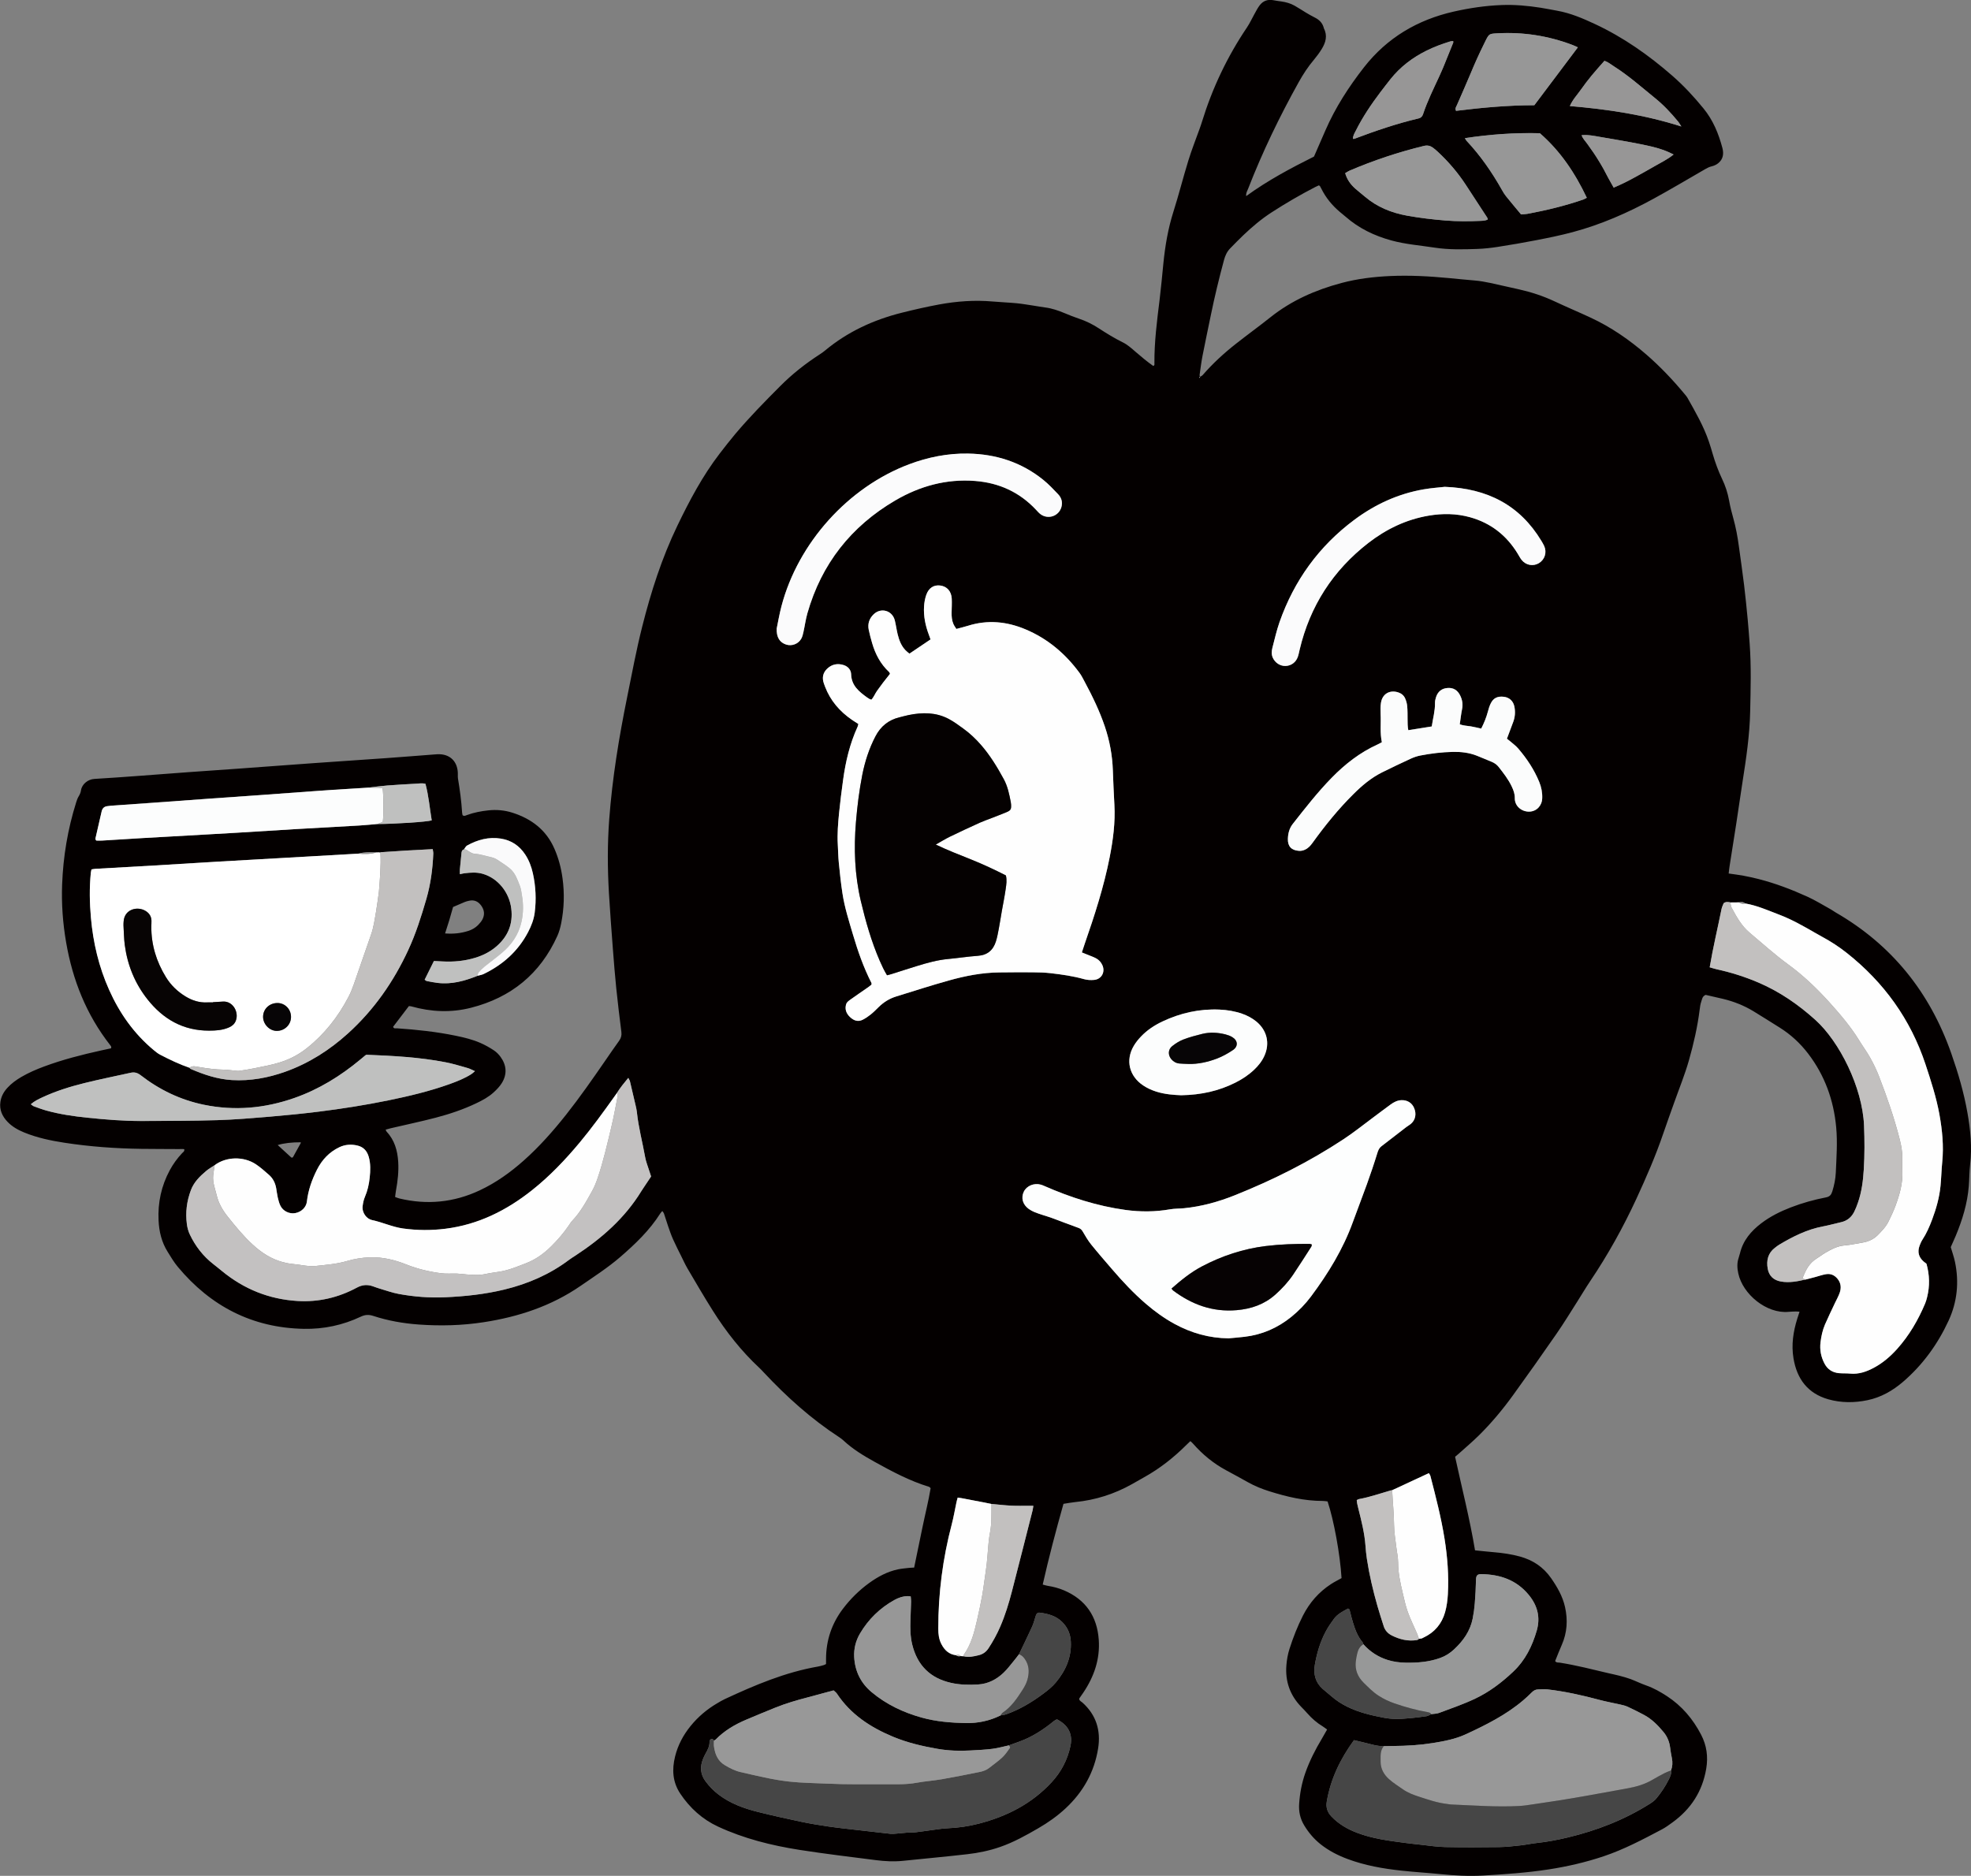 <svg width="104" height="99" viewBox="0 0 104 99" fill="none" xmlns="http://www.w3.org/2000/svg">
<rect x="0" y="0" width="104" height="99" fill="#808080" stroke="none"/>
<g clip-path="url(#clip0_83_32641)">
<path d="M63.319 19.891C63.369 19.857 63.428 19.832 63.465 19.789C63.992 19.183 64.581 18.641 65.212 18.145C65.81 17.674 66.428 17.227 67.023 16.753C68.142 15.859 69.415 15.299 70.792 14.933C71.636 14.709 72.489 14.607 73.353 14.568C74.387 14.522 75.419 14.578 76.449 14.676C76.899 14.718 77.348 14.765 77.799 14.802C78.368 14.848 78.915 15.002 79.47 15.119C79.697 15.167 79.923 15.219 80.15 15.271C80.793 15.416 81.416 15.619 82.015 15.899C82.645 16.195 83.287 16.465 83.919 16.759C85.004 17.261 85.978 17.936 86.879 18.719C87.612 19.356 88.276 20.058 88.896 20.805C88.945 20.865 88.998 20.922 89.036 20.99C89.46 21.742 89.894 22.491 90.172 23.314C90.243 23.521 90.305 23.73 90.366 23.941C90.499 24.4 90.662 24.848 90.868 25.28C91.041 25.642 91.165 26.019 91.236 26.416C91.292 26.732 91.371 27.046 91.459 27.356C91.595 27.841 91.685 28.336 91.752 28.834C91.844 29.511 91.944 30.188 92.026 30.866C92.1 31.467 92.158 32.071 92.216 32.675C92.257 33.112 92.29 33.549 92.322 33.987C92.408 35.173 92.373 36.36 92.348 37.547C92.322 38.802 92.137 40.039 91.943 41.275C91.829 42.002 91.728 42.729 91.616 43.455C91.501 44.208 91.38 44.959 91.262 45.71C91.242 45.835 91.23 45.962 91.213 46.1C91.495 46.142 91.75 46.171 92.001 46.218C92.267 46.268 92.531 46.326 92.793 46.393C93.683 46.62 94.538 46.946 95.373 47.326C95.793 47.518 96.189 47.764 96.595 47.989C96.684 48.038 96.768 48.102 96.856 48.154C99.823 49.866 101.827 52.368 102.956 55.585C103.319 56.62 103.629 57.671 103.817 58.753C103.973 59.645 104.06 60.541 103.955 61.449C103.91 61.833 103.914 62.221 103.883 62.607C103.81 63.516 103.546 64.377 103.198 65.214C103.114 65.416 103.021 65.614 102.931 65.819C103.007 66.077 103.099 66.331 103.154 66.594C103.379 67.662 103.274 68.709 102.819 69.696C102.245 70.939 101.454 72.034 100.409 72.931C99.863 73.398 99.249 73.75 98.536 73.897C97.844 74.041 97.142 74.041 96.465 73.848C95.381 73.538 94.809 72.766 94.632 71.677C94.516 70.973 94.619 70.289 94.827 69.615C94.865 69.494 94.906 69.374 94.953 69.227C94.871 69.222 94.812 69.214 94.753 69.215C94.623 69.219 94.495 69.222 94.367 69.234C93.214 69.342 91.958 68.308 91.721 67.207C91.664 66.941 91.645 66.67 91.734 66.404C91.763 66.318 91.788 66.232 91.81 66.144C91.971 65.468 92.391 64.975 92.927 64.565C93.403 64.201 93.932 63.938 94.488 63.723C95.091 63.49 95.712 63.317 96.346 63.194C96.546 63.155 96.625 63.058 96.681 62.88C96.781 62.558 96.85 62.228 96.866 61.894C96.901 61.096 96.96 60.295 96.887 59.496C96.755 58.064 96.286 56.757 95.408 55.608C94.989 55.06 94.489 54.597 93.902 54.23C93.443 53.943 92.986 53.653 92.522 53.37C92.023 53.067 91.484 52.854 90.916 52.717C90.604 52.642 90.29 52.573 89.999 52.506C89.815 52.582 89.811 52.743 89.765 52.87C89.718 53.002 89.701 53.145 89.683 53.286C89.569 54.196 89.364 55.09 89.114 55.969C88.899 56.723 88.6 57.453 88.337 58.195C88.144 58.741 87.944 59.286 87.758 59.835C87.359 61.008 86.863 62.141 86.345 63.265C85.646 64.778 84.838 66.23 83.907 67.613C83.669 67.966 83.455 68.334 83.226 68.692C82.865 69.258 82.517 69.832 82.135 70.383C81.379 71.476 80.612 72.561 79.833 73.637C79.287 74.391 78.692 75.106 78.029 75.76C77.689 76.094 77.323 76.403 76.968 76.723C76.912 76.773 76.852 76.82 76.778 76.882C77.133 78.52 77.55 80.143 77.83 81.821C78.16 81.854 78.491 81.891 78.822 81.919C79.286 81.958 79.744 82.024 80.194 82.146C80.879 82.334 81.43 82.696 81.843 83.288C82.17 83.759 82.451 84.244 82.578 84.808C82.732 85.496 82.692 86.164 82.406 86.814C82.282 87.096 82.171 87.384 82.057 87.665C82.129 87.765 82.228 87.736 82.309 87.749C83.177 87.887 84.026 88.105 84.88 88.307C85.069 88.352 85.259 88.388 85.446 88.438C85.645 88.491 85.845 88.544 86.037 88.615C86.314 88.719 86.581 88.853 86.861 88.951C87.254 89.088 87.609 89.29 87.957 89.516C88.745 90.031 89.328 90.722 89.758 91.548C90.053 92.114 90.136 92.704 90.029 93.346C89.827 94.546 89.22 95.475 88.245 96.182C88.067 96.31 87.89 96.442 87.698 96.544C86.695 97.075 85.692 97.606 84.611 97.969C83.666 98.285 82.701 98.508 81.717 98.66C80.567 98.837 79.409 98.916 78.248 98.984C77.496 99.027 76.753 98.984 76.008 98.909C75.327 98.841 74.644 98.8 73.964 98.727C72.987 98.622 72.022 98.454 71.097 98.108C70.587 97.917 70.106 97.67 69.678 97.33C69.331 97.053 69.05 96.721 68.82 96.342C68.602 95.986 68.521 95.606 68.55 95.195C68.587 94.638 68.69 94.097 68.875 93.569C69.099 92.934 69.402 92.338 69.748 91.762C69.84 91.609 69.926 91.451 70.025 91.277C69.94 91.216 69.873 91.161 69.8 91.116C69.488 90.928 69.217 90.692 68.976 90.417C68.875 90.3 68.765 90.191 68.657 90.079C68.067 89.468 67.81 88.738 67.876 87.891C67.899 87.595 67.95 87.304 68.041 87.019C68.234 86.418 68.463 85.829 68.75 85.265C69.098 84.583 69.584 84.025 70.225 83.606C70.407 83.487 70.602 83.391 70.787 83.287C70.711 82.036 70.384 80.24 70.05 79.239C69.969 79.23 69.882 79.214 69.795 79.214C68.829 79.214 67.902 78.995 66.987 78.707C66.593 78.584 66.211 78.431 65.849 78.227C65.467 78.012 65.082 77.803 64.696 77.595C64.029 77.236 63.454 76.763 62.955 76.195C62.914 76.148 62.866 76.109 62.81 76.056C62.737 76.127 62.671 76.187 62.609 76.249C61.938 76.918 61.202 77.501 60.373 77.962C60.158 78.081 59.946 78.205 59.733 78.325C58.798 78.851 57.798 79.168 56.729 79.274C56.526 79.294 56.324 79.335 56.114 79.367C55.715 80.783 55.344 82.186 55.019 83.627C55.12 83.653 55.202 83.681 55.287 83.695C55.582 83.74 55.868 83.817 56.143 83.933C57.289 84.422 57.888 85.308 57.976 86.534C58.05 87.564 57.727 88.492 57.155 89.34C57.09 89.436 57.022 89.529 56.956 89.626C56.949 89.635 56.949 89.65 56.945 89.667C56.957 89.767 57.052 89.799 57.116 89.856C57.842 90.508 58.093 91.33 57.943 92.272C57.744 93.526 57.151 94.578 56.223 95.441C55.786 95.847 55.3 96.189 54.785 96.488C54.138 96.863 53.484 97.228 52.774 97.474C52.211 97.67 51.629 97.791 51.038 97.858C49.91 97.988 48.779 98.089 47.649 98.207C47.169 98.257 46.692 98.231 46.218 98.171C44.874 97.999 43.528 97.839 42.19 97.63C40.709 97.397 39.255 97.035 37.888 96.401C37.063 96.018 36.407 95.425 35.899 94.668C35.489 94.057 35.448 93.393 35.621 92.699C35.769 92.1 36.052 91.569 36.439 91.092C36.833 90.606 37.305 90.208 37.844 89.892C37.977 89.813 38.111 89.733 38.251 89.668C39.832 88.932 41.433 88.254 43.166 87.953C43.268 87.935 43.367 87.906 43.467 87.877C43.502 87.868 43.534 87.846 43.586 87.821C43.586 87.736 43.586 87.648 43.586 87.561C43.586 86.572 43.886 85.683 44.483 84.898C44.875 84.381 45.334 83.928 45.86 83.546C46.324 83.211 46.822 82.941 47.388 82.823C47.577 82.784 47.77 82.769 47.962 82.747C48.049 82.736 48.139 82.737 48.235 82.731C48.385 82.009 48.53 81.305 48.675 80.601C48.817 79.909 48.992 79.224 49.105 78.541C49.064 78.503 49.047 78.476 49.026 78.47C48.007 78.16 47.074 77.663 46.149 77.15C45.561 76.824 44.988 76.477 44.494 76.013C44.428 75.952 44.354 75.899 44.279 75.849C42.799 74.884 41.497 73.711 40.294 72.424C40.223 72.349 40.154 72.273 40.078 72.202C39.117 71.308 38.313 70.284 37.615 69.178C37.153 68.448 36.72 67.699 36.281 66.955C36.157 66.744 36.056 66.52 35.947 66.3C35.799 66 35.645 65.702 35.509 65.396C35.41 65.174 35.332 64.941 35.252 64.711C35.176 64.492 35.111 64.269 35.036 64.051C35.021 64.006 34.985 63.969 34.947 63.913C34.901 63.968 34.864 64.002 34.839 64.042C34.273 64.937 33.517 65.657 32.724 66.343C32.067 66.908 31.34 67.377 30.628 67.868C29.084 68.93 27.363 69.497 25.529 69.78C24.386 69.957 23.24 69.986 22.091 69.903C21.279 69.844 20.477 69.704 19.7 69.45C19.463 69.372 19.27 69.379 19.039 69.488C18.092 69.937 17.082 70.151 16.037 70.131C13.313 70.081 11.114 68.937 9.384 66.862C9.179 66.616 9.012 66.334 8.843 66.061C8.528 65.556 8.394 64.998 8.367 64.408C8.322 63.471 8.512 62.588 8.957 61.762C9.135 61.431 9.355 61.13 9.613 60.855C9.662 60.804 9.745 60.77 9.722 60.649C9.631 60.634 9.53 60.645 9.432 60.644C8.773 60.639 8.115 60.641 7.456 60.632C6.099 60.613 4.747 60.516 3.405 60.31C2.678 60.199 1.958 60.047 1.274 59.767C0.948 59.633 0.646 59.464 0.399 59.207C0.117 58.913 -0.039 58.57 0.021 58.155C0.062 57.865 0.198 57.619 0.396 57.405C0.608 57.175 0.859 56.994 1.127 56.837C1.507 56.615 1.909 56.441 2.321 56.288C3.303 55.923 4.314 55.665 5.335 55.439C5.511 55.4 5.686 55.364 5.856 55.327C5.897 55.245 5.844 55.197 5.806 55.148C4.555 53.546 3.83 51.72 3.488 49.729C3.314 48.721 3.24 47.705 3.278 46.684C3.333 45.207 3.574 43.76 4.018 42.35C4.052 42.24 4.091 42.127 4.15 42.03C4.212 41.928 4.256 41.83 4.273 41.711C4.324 41.379 4.645 41.127 4.982 41.108C5.767 41.064 6.553 41.003 7.339 40.947C8.215 40.883 9.09 40.814 9.966 40.75C10.828 40.688 11.692 40.63 12.554 40.568C13.482 40.501 14.409 40.431 15.336 40.364C15.748 40.333 16.16 40.303 16.572 40.274C17.834 40.187 19.097 40.103 20.359 40.012C21.221 39.951 22.084 39.881 22.947 39.815C22.985 39.812 23.024 39.809 23.062 39.807C23.743 39.767 24.177 40.197 24.158 40.891C24.157 40.955 24.154 41.02 24.164 41.082C24.264 41.68 24.346 42.281 24.383 42.887C24.385 42.936 24.402 42.986 24.409 43.025C24.497 43.089 24.568 43.041 24.635 43.016C25.001 42.882 25.381 42.81 25.766 42.768C26.195 42.721 26.621 42.76 27.03 42.889C28.033 43.208 28.817 43.792 29.251 44.786C29.471 45.286 29.608 45.808 29.681 46.346C29.791 47.145 29.767 47.943 29.61 48.733C29.565 48.959 29.502 49.188 29.408 49.396C28.504 51.398 26.964 52.65 24.847 53.187C23.801 53.453 22.748 53.407 21.708 53.114C21.672 53.103 21.633 53.104 21.575 53.097C21.299 53.46 21.019 53.826 20.743 54.19C20.781 54.306 20.873 54.265 20.941 54.27C21.985 54.34 23.024 54.451 24.05 54.663C24.492 54.754 24.934 54.86 25.348 55.042C25.594 55.15 25.832 55.283 26.057 55.432C26.194 55.522 26.317 55.647 26.414 55.781C26.732 56.222 26.766 56.691 26.48 57.158C26.367 57.341 26.209 57.503 26.049 57.65C25.781 57.896 25.462 58.068 25.134 58.224C24.445 58.553 23.724 58.796 22.988 58.988C22.202 59.193 21.407 59.36 20.616 59.545C20.53 59.565 20.444 59.591 20.348 59.618C20.371 59.665 20.38 59.704 20.403 59.729C20.823 60.176 20.975 60.728 21.012 61.321C21.042 61.825 20.987 62.325 20.895 62.822C20.875 62.933 20.864 63.047 20.848 63.172C20.935 63.203 21.005 63.235 21.078 63.252C22.536 63.599 23.947 63.462 25.306 62.825C26.168 62.422 26.931 61.875 27.638 61.246C28.461 60.514 29.186 59.692 29.869 58.831C30.598 57.909 31.268 56.946 31.935 55.979C32.177 55.628 32.416 55.276 32.666 54.931C32.77 54.787 32.81 54.642 32.787 54.464C32.691 53.697 32.596 52.928 32.517 52.159C32.447 51.466 32.391 50.771 32.338 50.076C32.264 49.098 32.189 48.121 32.131 47.142C32.054 45.839 32.048 44.537 32.146 43.234C32.308 41.069 32.658 38.932 33.089 36.807C33.343 35.557 33.575 34.3 33.888 33.064C34.347 31.238 34.923 29.444 35.743 27.742C36.381 26.418 37.07 25.117 37.97 23.943C38.238 23.595 38.507 23.249 38.789 22.913C39.538 22.023 40.353 21.195 41.173 20.372C41.803 19.739 42.503 19.188 43.254 18.702C43.352 18.64 43.447 18.573 43.535 18.498C44.728 17.505 46.102 16.874 47.598 16.501C48.248 16.338 48.903 16.189 49.562 16.067C50.492 15.897 51.431 15.829 52.377 15.912C52.801 15.95 53.228 15.964 53.652 16.005C53.959 16.035 54.264 16.09 54.571 16.136C54.762 16.164 54.953 16.203 55.144 16.226C55.505 16.271 55.845 16.389 56.179 16.529C56.429 16.634 56.68 16.734 56.937 16.82C57.307 16.943 57.651 17.114 57.977 17.327C58.388 17.594 58.803 17.851 59.245 18.069C59.495 18.192 59.713 18.389 59.926 18.574C60.227 18.835 60.532 19.088 60.85 19.313C60.93 19.283 60.915 19.226 60.913 19.178C60.904 18.052 61.048 16.939 61.186 15.824C61.264 15.183 61.322 14.542 61.386 13.899C61.478 12.974 61.633 12.062 61.916 11.171C62.201 10.275 62.429 9.361 62.707 8.462C62.881 7.897 63.101 7.345 63.301 6.787C63.344 6.666 63.387 6.545 63.424 6.421C63.97 4.647 64.758 2.988 65.797 1.447C65.948 1.223 66.059 0.974 66.192 0.738C66.28 0.582 66.361 0.417 66.47 0.276C66.65 0.041 66.897 -0.045 67.192 0.012C67.331 0.039 67.472 0.057 67.612 0.077C67.857 0.111 68.093 0.179 68.308 0.299C68.511 0.412 68.703 0.543 68.902 0.662C69.056 0.754 69.212 0.844 69.372 0.924C69.604 1.038 69.774 1.202 69.845 1.456C69.848 1.469 69.847 1.483 69.853 1.494C70.058 1.885 69.95 2.248 69.739 2.59C69.617 2.787 69.479 2.976 69.33 3.153C69.02 3.519 68.761 3.916 68.527 4.335C67.516 6.151 66.614 8.017 65.86 9.955C65.815 10.072 65.736 10.18 65.755 10.35C66.892 9.521 68.107 8.877 69.333 8.263C69.537 7.796 69.737 7.336 69.938 6.875C70.462 5.672 71.169 4.58 71.972 3.551C73.19 1.993 74.792 1.046 76.71 0.611C77.543 0.423 78.386 0.298 79.239 0.266C79.923 0.24 80.607 0.301 81.284 0.407C81.578 0.453 81.868 0.513 82.16 0.565C82.865 0.691 83.517 0.969 84.16 1.27C85.658 1.97 86.993 2.91 88.235 3.993C88.841 4.522 89.382 5.105 89.889 5.728C90.391 6.343 90.68 7.05 90.881 7.804C90.964 8.115 90.924 8.4 90.664 8.612C90.568 8.691 90.443 8.748 90.322 8.777C90.192 8.807 90.082 8.864 89.97 8.929C89.066 9.451 88.168 9.986 87.252 10.487C85.891 11.232 84.474 11.853 82.972 12.254C82.349 12.42 81.717 12.549 81.084 12.672C80.401 12.806 79.714 12.923 79.026 13.03C78.669 13.085 78.308 13.126 77.948 13.138C77.199 13.165 76.446 13.184 75.704 13.07C74.941 12.952 74.165 12.895 73.416 12.69C72.519 12.444 71.701 12.052 70.999 11.435C70.903 11.35 70.799 11.271 70.701 11.188C70.292 10.842 69.957 10.438 69.72 9.955C69.697 9.909 69.673 9.864 69.647 9.821C69.641 9.811 69.627 9.807 69.59 9.782C69.538 9.806 69.47 9.834 69.405 9.868C68.613 10.277 67.845 10.724 67.097 11.208C66.552 11.56 66.061 11.978 65.593 12.424C65.36 12.646 65.136 12.878 64.91 13.109C64.744 13.278 64.65 13.485 64.587 13.714C64.325 14.685 64.088 15.661 63.887 16.647C63.744 17.354 63.59 18.059 63.453 18.768C63.387 19.11 63.343 19.456 63.295 19.801C63.291 19.83 63.324 19.864 63.339 19.896C63.322 19.896 63.304 19.897 63.286 19.898C63.294 19.914 63.299 19.929 63.306 19.944C63.315 19.925 63.324 19.907 63.332 19.888L63.319 19.891ZM24.482 44.827C24.373 44.856 24.358 44.945 24.349 45.036C24.322 45.319 24.292 45.6 24.266 45.883C24.259 45.957 24.266 46.031 24.266 46.135C24.365 46.115 24.436 46.095 24.509 46.085C24.831 46.047 25.151 46.023 25.469 46.114C26.268 46.343 26.872 47.085 26.978 47.95C27.077 48.76 26.804 49.419 26.194 49.947C25.866 50.231 25.488 50.421 25.077 50.546C24.516 50.717 23.94 50.772 23.354 50.74C23.202 50.732 23.049 50.725 22.897 50.717C22.727 51.059 22.568 51.38 22.407 51.705C22.457 51.737 22.487 51.768 22.521 51.775C22.711 51.812 22.901 51.849 23.093 51.873C23.831 51.962 24.521 51.769 25.196 51.498C25.306 51.467 25.424 51.451 25.527 51.402C26.541 50.91 27.345 50.194 27.87 49.185C28.038 48.864 28.17 48.526 28.216 48.167C28.305 47.471 28.272 46.778 28.12 46.094C28.042 45.74 27.916 45.403 27.715 45.098C27.409 44.634 26.989 44.348 26.432 44.258C25.79 44.155 25.205 44.316 24.651 44.621C24.579 44.66 24.54 44.755 24.484 44.825L24.482 44.827ZM50.691 87.402L50.839 87.41C51.111 87.483 51.373 87.419 51.637 87.357C51.862 87.303 52.029 87.184 52.157 86.991C52.398 86.625 52.608 86.242 52.781 85.839C53.037 85.247 53.225 84.633 53.387 84.011C53.758 82.581 54.12 81.148 54.483 79.715C54.5 79.645 54.507 79.57 54.524 79.472C54.425 79.472 54.35 79.472 54.275 79.472C53.966 79.469 53.658 79.479 53.35 79.463C53.004 79.446 52.66 79.404 52.313 79.374C52.174 79.346 52.036 79.316 51.897 79.289C51.505 79.214 51.114 79.14 50.721 79.065C50.663 79.055 50.602 79.048 50.531 79.037C50.505 79.134 50.481 79.206 50.466 79.28C50.382 79.669 50.319 80.065 50.216 80.45C49.741 82.254 49.505 84.088 49.505 85.953C49.505 86.24 49.538 86.519 49.674 86.776C49.839 87.09 50.072 87.311 50.44 87.355C50.514 87.415 50.598 87.425 50.687 87.402H50.691ZM73.458 78.647C73.432 78.651 73.406 78.652 73.382 78.659C72.824 78.817 72.279 79.014 71.706 79.116C71.671 79.122 71.638 79.147 71.588 79.17C71.598 79.31 71.63 79.443 71.664 79.579C71.83 80.24 72.001 80.901 72.05 81.585C72.067 81.816 72.09 82.046 72.124 82.276C72.253 83.116 72.447 83.943 72.681 84.76C72.783 85.118 72.899 85.472 73.012 85.828C73.081 86.048 73.232 86.21 73.432 86.311C73.854 86.525 74.3 86.635 74.777 86.554C74.81 86.548 74.839 86.514 74.87 86.493C74.921 86.486 74.97 86.478 75.021 86.47C75.051 86.455 75.083 86.439 75.114 86.423C75.697 86.151 76.078 85.697 76.25 85.086C76.337 84.779 76.38 84.454 76.397 84.135C76.45 83.154 76.376 82.179 76.221 81.209C76.043 80.09 75.759 78.994 75.475 77.898C75.461 77.841 75.42 77.792 75.395 77.747C74.736 78.054 74.098 78.351 73.458 78.647ZM20.074 44.978C20.049 44.98 20.023 44.983 19.998 44.986C19.948 44.987 19.897 44.989 19.846 44.991C19.531 44.966 19.216 44.967 18.907 45.053C18.096 45.1 17.284 45.146 16.472 45.193C15.402 45.254 14.332 45.314 13.262 45.376C12.683 45.408 12.102 45.44 11.522 45.474C10.4 45.541 9.28 45.612 8.158 45.678C7.114 45.739 6.07 45.796 5.025 45.856C4.962 45.859 4.899 45.875 4.826 45.886C4.813 45.955 4.797 46.016 4.79 46.078C4.712 46.865 4.726 47.649 4.797 48.435C4.913 49.756 5.215 51.03 5.757 52.241C6.307 53.47 7.065 54.55 8.106 55.419C8.215 55.51 8.328 55.601 8.452 55.665C8.955 55.926 9.465 56.172 10.002 56.356C10.019 56.375 10.03 56.403 10.052 56.412C10.754 56.714 11.473 56.959 12.243 57.003C13.21 57.059 14.145 56.886 15.053 56.562C16.299 56.118 17.39 55.42 18.365 54.536C19.733 53.296 20.765 51.813 21.538 50.144C21.94 49.276 22.229 48.369 22.494 47.452C22.723 46.663 22.827 45.865 22.862 45.052C22.865 44.98 22.844 44.907 22.832 44.815C21.898 44.859 20.985 44.913 20.073 44.979L20.074 44.978ZM52.795 90.532C52.895 90.513 53 90.506 53.096 90.472C53.807 90.22 54.445 89.837 55.048 89.388C55.287 89.209 55.519 89.024 55.709 88.797C56.229 88.174 56.544 87.47 56.502 86.639C56.482 86.237 56.335 85.891 56.047 85.604C55.718 85.274 55.299 85.167 54.859 85.111C54.761 85.098 54.693 85.155 54.659 85.257C54.594 85.452 54.547 85.655 54.464 85.841C54.241 86.333 54.001 86.817 53.769 87.304C53.682 87.416 53.599 87.53 53.508 87.639C53.327 87.857 53.159 88.089 52.954 88.282C52.581 88.638 52.135 88.87 51.612 88.901C51.136 88.93 50.658 88.923 50.188 88.818C49.084 88.572 48.404 87.894 48.135 86.8C48.029 86.37 48.025 85.932 48.041 85.493C48.053 85.172 48.065 84.849 48.073 84.527C48.075 84.44 48.061 84.353 48.054 84.255C47.987 84.248 47.937 84.237 47.889 84.238C47.638 84.244 47.405 84.324 47.19 84.444C46.43 84.867 45.827 85.457 45.383 86.203C45.154 86.587 45.047 87.019 45.072 87.463C45.114 88.203 45.417 88.826 45.994 89.309C46.771 89.957 47.666 90.378 48.629 90.647C49.389 90.859 50.174 90.923 50.964 90.938C51.611 90.95 52.218 90.819 52.795 90.534V90.532ZM19.445 41.567C18.813 41.606 18.182 41.645 17.551 41.685C17.204 41.707 16.856 41.733 16.509 41.758C15.581 41.826 14.654 41.895 13.727 41.962C12.864 42.024 12 42.082 11.138 42.143C10.172 42.212 9.207 42.284 8.241 42.353C7.442 42.411 6.644 42.465 5.845 42.523C5.78 42.528 5.717 42.538 5.653 42.547C5.491 42.568 5.401 42.669 5.366 42.82C5.26 43.271 5.156 43.723 5.055 44.176C5.042 44.232 5.013 44.3 5.085 44.362C5.177 44.362 5.28 44.367 5.381 44.362C6.09 44.319 6.798 44.273 7.508 44.231C8.578 44.169 9.647 44.11 10.719 44.05C11.298 44.017 11.879 43.985 12.459 43.95C13.529 43.885 14.598 43.816 15.668 43.753C16.764 43.688 17.86 43.632 18.956 43.567C19.277 43.548 19.599 43.514 19.921 43.487C20.888 43.48 22.491 43.375 22.782 43.295C22.674 42.655 22.622 42.003 22.45 41.362C22.275 41.32 22.109 41.35 21.944 41.359C21.443 41.387 20.941 41.414 20.44 41.453C20.108 41.479 19.777 41.526 19.446 41.564L19.445 41.567ZM75.518 90.467C75.658 90.447 75.807 90.451 75.936 90.401C76.576 90.16 77.226 89.94 77.843 89.647C78.592 89.29 79.251 88.79 79.855 88.216C80.485 87.618 80.851 86.874 81.086 86.06C81.288 85.364 81.13 84.74 80.669 84.178C80.02 83.387 79.157 83.094 78.171 83.078C77.965 83.074 77.886 83.134 77.882 83.382C77.874 83.794 77.85 84.208 77.818 84.619C77.797 84.888 77.759 85.158 77.707 85.423C77.576 86.082 77.206 86.6 76.722 87.051C76.511 87.247 76.277 87.398 76.006 87.497C75.413 87.713 74.799 87.761 74.176 87.751C73.852 87.747 73.532 87.705 73.222 87.608C72.717 87.449 72.29 87.172 71.939 86.776C71.925 86.741 71.918 86.699 71.895 86.671C71.637 86.369 71.506 86.007 71.391 85.637C71.329 85.44 71.282 85.24 71.23 85.041C71.215 84.98 71.216 84.911 71.124 84.894C70.86 85.041 70.578 85.177 70.389 85.432C70.229 85.649 70.074 85.874 69.95 86.11C69.657 86.66 69.483 87.253 69.378 87.864C69.296 88.347 69.405 88.788 69.787 89.13C69.94 89.266 70.104 89.392 70.258 89.527C70.774 89.976 71.383 90.247 72.034 90.431C72.354 90.521 72.683 90.592 73.011 90.654C73.225 90.695 73.444 90.717 73.662 90.719C73.918 90.722 74.176 90.699 74.431 90.676C74.713 90.65 74.994 90.617 75.273 90.573C75.359 90.56 75.435 90.504 75.518 90.467ZM37.671 91.864C37.642 91.799 37.592 91.752 37.523 91.784C37.484 91.801 37.435 91.858 37.438 91.895C37.452 92.141 37.346 92.345 37.23 92.547C37.18 92.637 37.136 92.731 37.097 92.826C36.925 93.251 36.952 93.651 37.24 94.027C37.437 94.286 37.658 94.515 37.916 94.711C38.535 95.182 39.248 95.441 39.989 95.626C40.75 95.816 41.516 95.986 42.283 96.148C42.76 96.248 43.243 96.326 43.726 96.397C44.196 96.467 44.67 96.515 45.142 96.57C45.755 96.642 46.367 96.713 46.979 96.78C47.081 96.79 47.185 96.78 47.288 96.772C47.48 96.756 47.671 96.733 47.863 96.719C48.017 96.708 48.174 96.717 48.327 96.699C48.647 96.661 48.964 96.609 49.282 96.568C49.524 96.536 49.766 96.498 50.01 96.488C50.565 96.464 51.111 96.384 51.648 96.245C53.124 95.864 54.44 95.195 55.49 94.059C55.992 93.515 56.322 92.883 56.478 92.165C56.565 91.772 56.517 91.395 56.231 91.078C56.099 90.932 55.939 90.832 55.783 90.746C55.75 90.752 55.736 90.752 55.725 90.758C55.682 90.784 55.636 90.808 55.596 90.841C55.044 91.293 54.452 91.676 53.776 91.919C53.595 91.984 53.416 92.049 53.236 92.114C52.946 92.177 52.658 92.26 52.366 92.297C51.983 92.345 51.596 92.362 51.209 92.384C50.628 92.417 50.05 92.398 49.474 92.298C48.671 92.159 47.88 91.974 47.127 91.661C45.939 91.167 44.888 90.485 44.161 89.385C44.114 89.315 44.037 89.264 43.984 89.213C43.512 89.341 43.065 89.464 42.616 89.582C42.041 89.731 41.472 89.897 40.921 90.119C40.406 90.325 39.895 90.539 39.383 90.756C38.783 91.009 38.228 91.333 37.769 91.802C37.743 91.829 37.705 91.845 37.672 91.865L37.671 91.864ZM88.171 93.44C88.25 93.229 88.266 93.016 88.218 92.795C88.178 92.606 88.149 92.415 88.124 92.224C88.085 91.921 87.973 91.649 87.781 91.417C87.484 91.058 87.16 90.726 86.743 90.505C86.459 90.354 86.171 90.209 85.878 90.074C85.763 90.021 85.636 89.992 85.511 89.963C85.135 89.877 84.753 89.81 84.381 89.71C83.484 89.47 82.58 89.268 81.657 89.16C81.492 89.142 81.323 89.16 81.157 89.162C81.02 89.163 80.915 89.225 80.82 89.323C80.675 89.469 80.524 89.61 80.366 89.743C79.463 90.51 78.413 91.034 77.349 91.527C76.795 91.784 76.195 91.895 75.599 91.992C74.912 92.101 74.217 92.142 73.521 92.147C73.353 92.148 73.186 92.153 73.018 92.157C72.638 92.161 72.284 92.034 71.921 91.952C71.76 91.915 71.601 91.876 71.444 91.839C70.72 92.831 70.21 93.89 70.008 95.082C69.959 95.378 70.033 95.633 70.249 95.862C70.63 96.265 71.094 96.533 71.606 96.728C72.419 97.038 73.276 97.147 74.13 97.26C74.41 97.297 74.692 97.328 74.974 97.358C75.395 97.403 75.817 97.472 76.239 97.48C77.195 97.499 78.15 97.496 79.105 97.483C79.477 97.478 79.849 97.433 80.22 97.393C80.514 97.361 80.804 97.297 81.097 97.265C81.648 97.206 82.19 97.101 82.729 96.973C84.269 96.604 85.729 96.036 87.071 95.186C87.189 95.11 87.308 95.023 87.396 94.917C87.653 94.61 87.872 94.276 88.052 93.918C88.128 93.769 88.201 93.617 88.171 93.44ZM11.324 61.496C11.176 61.596 11.015 61.684 10.88 61.8C10.544 62.083 10.235 62.383 10.073 62.816C9.854 63.397 9.781 63.99 9.861 64.6C9.885 64.789 9.936 64.983 10.019 65.155C10.311 65.768 10.719 66.296 11.258 66.716C11.41 66.835 11.561 66.956 11.711 67.079C12.872 68.036 14.203 68.572 15.705 68.662C16.812 68.728 17.86 68.481 18.834 67.956C19.121 67.801 19.393 67.784 19.687 67.89C19.797 67.928 19.905 67.97 20.016 68.003C20.363 68.104 20.704 68.23 21.056 68.293C21.857 68.438 22.665 68.503 23.481 68.466C24.541 68.419 25.59 68.308 26.621 68.057C27.862 67.754 29.015 67.256 30.04 66.482C30.142 66.404 30.253 66.338 30.361 66.267C31.746 65.36 32.971 64.291 33.844 62.861C33.891 62.785 33.942 62.71 33.993 62.636C34.114 62.454 34.234 62.273 34.357 62.09C34.317 61.967 34.279 61.858 34.245 61.749C34.176 61.528 34.086 61.31 34.046 61.084C33.903 60.286 33.689 59.5 33.606 58.691C33.594 58.575 33.567 58.462 33.541 58.349C33.444 57.923 33.343 57.495 33.241 57.071C33.228 57.016 33.193 56.967 33.154 56.887C32.925 57.161 32.725 57.41 32.554 57.683C32.505 57.753 32.455 57.823 32.406 57.892C31.821 58.711 31.232 59.526 30.587 60.3C29.826 61.213 29.009 62.072 28.075 62.813C26.729 63.885 25.235 64.631 23.509 64.849C22.764 64.943 22.018 64.938 21.271 64.836C20.704 64.758 20.188 64.507 19.632 64.392C19.348 64.333 19.09 64.01 19.135 63.65C19.155 63.486 19.189 63.317 19.255 63.166C19.395 62.843 19.469 62.506 19.506 62.159C19.546 61.785 19.562 61.412 19.454 61.046C19.368 60.753 19.19 60.545 18.889 60.466C18.553 60.377 18.213 60.4 17.905 60.547C17.376 60.799 16.99 61.209 16.726 61.73C16.457 62.262 16.261 62.819 16.193 63.415C16.16 63.706 15.915 63.963 15.576 64.025C15.271 64.08 14.937 63.92 14.798 63.64C14.73 63.503 14.692 63.35 14.656 63.201C14.618 63.038 14.601 62.87 14.571 62.705C14.521 62.431 14.402 62.189 14.191 62.005C13.968 61.809 13.745 61.609 13.5 61.446C12.846 61.013 11.921 61.043 11.324 61.496ZM95.266 67.529C95.439 67.484 95.613 67.439 95.786 67.393C95.972 67.343 96.156 67.277 96.346 67.245C96.593 67.202 96.801 67.294 96.961 67.492C97.141 67.714 97.162 67.966 97.073 68.222C97.006 68.415 96.901 68.596 96.814 68.782C96.639 69.155 96.457 69.525 96.294 69.904C96.167 70.201 96.099 70.517 96.06 70.839C96.013 71.234 96.083 71.607 96.269 71.961C96.434 72.274 96.696 72.437 97.041 72.468C97.233 72.486 97.429 72.472 97.622 72.49C98.079 72.535 98.487 72.39 98.879 72.18C99.352 71.927 99.75 71.582 100.106 71.185C100.741 70.475 101.211 69.664 101.58 68.79C101.625 68.684 101.655 68.571 101.683 68.458C101.832 67.87 101.815 67.283 101.65 66.695C101.601 66.656 101.549 66.619 101.501 66.577C101.237 66.347 101.166 66.066 101.286 65.74C101.326 65.632 101.372 65.522 101.435 65.427C101.655 65.09 101.813 64.725 101.953 64.35C102.165 63.78 102.33 63.197 102.39 62.591C102.432 62.168 102.441 61.741 102.482 61.318C102.566 60.475 102.482 59.644 102.334 58.815C102.17 57.912 101.887 57.041 101.6 56.172C100.81 53.791 99.403 51.84 97.439 50.286C97.034 49.966 96.602 49.684 96.146 49.438C96.032 49.377 95.921 49.313 95.809 49.249C95.183 48.889 94.558 48.527 93.88 48.27C93.29 48.047 92.712 47.785 92.084 47.678C91.989 47.591 91.877 47.599 91.763 47.618C91.609 47.619 91.456 47.622 91.303 47.623C91.19 47.606 91.076 47.578 90.952 47.663C90.916 47.756 90.86 47.861 90.838 47.971C90.633 48.992 90.389 50.006 90.212 51.05C90.35 51.09 90.47 51.131 90.594 51.158C91.351 51.322 92.084 51.555 92.798 51.862C93.915 52.341 94.895 53.022 95.791 53.83C97.056 54.971 98.271 57.383 98.356 59.399C98.388 60.174 98.39 60.946 98.343 61.718C98.308 62.311 98.232 62.899 98.037 63.464C97.978 63.634 97.914 63.804 97.832 63.963C97.69 64.24 97.469 64.427 97.159 64.499C96.833 64.574 96.508 64.665 96.18 64.728C95.341 64.885 94.597 65.263 93.874 65.694C93.796 65.74 93.727 65.798 93.655 65.853C93.284 66.137 93.197 66.524 93.274 66.958C93.341 67.339 93.588 67.567 93.972 67.634C94.412 67.711 94.84 67.628 95.266 67.529ZM45.292 38.208C45.273 38.279 45.267 38.319 45.252 38.353C44.839 39.253 44.615 40.204 44.484 41.179C44.406 41.753 44.331 42.33 44.274 42.907C44.22 43.459 44.173 44.012 44.206 44.569C44.225 44.892 44.228 45.214 44.26 45.536C44.314 46.075 44.371 46.613 44.452 47.148C44.565 47.889 44.792 48.602 45.005 49.319C45.265 50.199 45.565 51.062 45.984 51.88C45.993 51.899 45.985 51.927 45.985 51.968C45.932 52.01 45.874 52.059 45.812 52.102C45.494 52.324 45.173 52.54 44.858 52.766C44.777 52.824 44.681 52.897 44.652 52.983C44.563 53.254 44.649 53.489 44.856 53.682C45.053 53.865 45.274 53.947 45.527 53.817C45.674 53.74 45.815 53.646 45.944 53.541C46.093 53.42 46.231 53.281 46.369 53.145C46.632 52.888 46.938 52.699 47.288 52.591C48.212 52.305 49.132 52.008 50.064 51.748C50.935 51.504 51.822 51.33 52.733 51.322C53.314 51.316 53.896 51.311 54.477 51.316C54.799 51.318 55.123 51.325 55.444 51.363C56.033 51.433 56.621 51.515 57.195 51.676C57.364 51.725 57.554 51.735 57.731 51.718C58.122 51.68 58.326 51.307 58.17 50.949C58.101 50.79 57.988 50.664 57.838 50.581C57.703 50.508 57.555 50.458 57.413 50.399C57.31 50.357 57.207 50.316 57.084 50.267C57.139 50.099 57.185 49.953 57.236 49.808C57.757 48.31 58.246 46.802 58.552 45.242C58.731 44.329 58.853 43.41 58.801 42.475C58.768 41.87 58.741 41.263 58.719 40.657C58.691 39.865 58.55 39.096 58.297 38.345C58.018 37.523 57.644 36.747 57.234 35.986C57.148 35.827 57.069 35.662 56.963 35.517C56.213 34.499 55.278 33.705 54.104 33.213C53.119 32.8 52.112 32.702 51.078 33.026C50.883 33.087 50.684 33.134 50.462 33.194C50.408 33.105 50.346 33.025 50.307 32.934C50.224 32.741 50.207 32.536 50.211 32.328C50.216 32.083 50.231 31.837 50.218 31.593C50.197 31.201 49.965 30.949 49.612 30.903C49.275 30.86 49.004 31.027 48.875 31.397C48.808 31.589 48.77 31.797 48.757 31.999C48.724 32.522 48.832 33.026 49.015 33.513C49.046 33.593 49.074 33.673 49.1 33.748C48.717 34.005 48.357 34.249 47.987 34.499C47.917 34.44 47.843 34.387 47.782 34.323C47.55 34.083 47.438 33.781 47.362 33.465C47.304 33.227 47.274 32.983 47.215 32.746C47.084 32.22 46.483 32.047 46.096 32.424C45.868 32.646 45.774 32.924 45.838 33.237C45.886 33.477 45.952 33.714 46.02 33.948C46.189 34.527 46.462 35.047 46.91 35.464C46.935 35.488 46.944 35.529 46.961 35.563C46.837 35.72 46.715 35.87 46.598 36.025C46.488 36.168 46.382 36.314 46.277 36.461C46.169 36.614 46.103 36.797 45.978 36.929C45.926 36.91 45.9 36.904 45.879 36.892C45.834 36.866 45.791 36.839 45.748 36.809C45.325 36.501 44.928 36.185 44.91 35.588C44.903 35.356 44.745 35.176 44.519 35.103C44.202 35 43.902 35.054 43.654 35.285C43.425 35.499 43.364 35.764 43.469 36.063C43.49 36.125 43.512 36.185 43.535 36.245C43.818 36.98 44.308 37.547 44.952 37.991C45.058 38.063 45.166 38.13 45.292 38.211V38.208ZM64.83 70.633C65.112 70.606 65.395 70.584 65.676 70.55C66.596 70.441 67.413 70.083 68.134 69.502C68.527 69.185 68.878 68.823 69.18 68.418C70.085 67.203 70.871 65.921 71.388 64.489C71.629 63.822 71.888 63.163 72.127 62.495C72.323 61.95 72.51 61.402 72.68 60.847C72.723 60.704 72.774 60.587 72.89 60.498C73.33 60.16 73.768 59.819 74.208 59.48C74.289 59.418 74.382 59.369 74.46 59.301C74.688 59.1 74.747 58.789 74.622 58.487C74.507 58.205 74.258 58.051 73.951 58.063C73.734 58.071 73.553 58.165 73.384 58.287C73.081 58.506 72.784 58.734 72.484 58.956C71.956 59.347 71.442 59.762 70.894 60.123C69.092 61.313 67.168 62.278 65.163 63.079C64.299 63.425 63.404 63.674 62.473 63.766C62.23 63.79 61.981 63.782 61.741 63.823C60.957 63.96 60.17 63.963 59.388 63.856C57.896 63.651 56.476 63.194 55.101 62.59C55.042 62.564 54.982 62.539 54.92 62.521C54.566 62.421 54.176 62.583 54.026 62.887C53.865 63.216 53.962 63.571 54.286 63.804C54.379 63.872 54.484 63.926 54.59 63.971C54.732 64.031 54.88 64.075 55.027 64.125C55.186 64.178 55.347 64.222 55.505 64.28C55.977 64.454 56.444 64.637 56.917 64.806C57.024 64.845 57.081 64.906 57.136 65.002C57.271 65.235 57.409 65.47 57.578 65.68C57.934 66.123 58.307 66.55 58.677 66.981C59.232 67.628 59.813 68.251 60.461 68.807C60.932 69.21 61.432 69.574 61.979 69.872C62.867 70.356 63.813 70.622 64.832 70.633H64.83ZM1.626 58.277C1.688 58.321 1.733 58.367 1.788 58.387C2.006 58.467 2.223 58.549 2.447 58.612C3.158 58.808 3.887 58.914 4.619 58.989C5.57 59.087 6.522 59.166 7.478 59.163C8.809 59.158 10.139 59.158 11.468 59.118C12.396 59.09 13.324 59.011 14.249 58.933C15.11 58.86 15.971 58.775 16.829 58.668C18.058 58.515 19.281 58.322 20.496 58.074C21.583 57.851 22.661 57.594 23.709 57.22C24.109 57.076 24.506 56.92 24.868 56.691C24.927 56.655 24.977 56.604 25.063 56.532C24.907 56.465 24.794 56.401 24.673 56.367C24.288 56.258 23.906 56.139 23.514 56.063C22.13 55.793 20.725 55.723 19.334 55.666C19.308 55.68 19.295 55.685 19.286 55.693C19.196 55.767 19.107 55.842 19.018 55.916C17.967 56.789 16.821 57.498 15.526 57.951C13.969 58.495 12.382 58.639 10.761 58.306C9.525 58.051 8.417 57.517 7.424 56.748C7.251 56.614 7.092 56.574 6.892 56.618C6.074 56.801 5.25 56.965 4.437 57.166C3.687 57.353 2.947 57.584 2.242 57.912C2.032 58.01 1.823 58.108 1.628 58.278L1.626 58.277ZM74.31 38.537C74.27 38.344 74.272 38.153 74.271 37.962C74.269 37.73 74.274 37.497 74.252 37.267C74.24 37.128 74.199 36.987 74.144 36.859C74.075 36.7 73.945 36.594 73.775 36.539C73.322 36.394 72.935 36.624 72.866 37.099C72.837 37.289 72.84 37.487 72.849 37.679C72.875 38.177 72.808 38.678 72.915 39.171C72.827 39.217 72.76 39.256 72.69 39.288C71.759 39.709 70.972 40.325 70.262 41.053C69.521 41.813 68.87 42.647 68.216 43.479C68.03 43.716 67.965 43.984 67.956 44.271C67.943 44.662 68.142 44.873 68.53 44.902C68.65 44.912 68.756 44.889 68.865 44.837C69.036 44.758 69.151 44.628 69.258 44.478C69.915 43.566 70.621 42.694 71.421 41.901C71.872 41.454 72.354 41.046 72.927 40.761C73.423 40.513 73.924 40.276 74.428 40.044C74.591 39.968 74.764 39.907 74.939 39.873C75.51 39.762 76.088 39.692 76.669 39.68C77.096 39.672 77.521 39.721 77.924 39.88C78.188 39.984 78.449 40.094 78.711 40.204C78.856 40.265 78.982 40.353 79.08 40.478C79.334 40.803 79.589 41.128 79.767 41.505C79.861 41.704 79.934 41.894 79.93 42.129C79.925 42.536 80.284 42.843 80.696 42.833C81.075 42.822 81.361 42.528 81.376 42.129C81.388 41.827 81.33 41.536 81.216 41.26C80.948 40.609 80.563 40.031 80.107 39.5C79.991 39.364 79.842 39.256 79.705 39.137C79.641 39.081 79.571 39.029 79.515 38.984C79.632 38.671 79.742 38.383 79.848 38.093C79.945 37.833 79.962 37.563 79.908 37.292C79.848 36.997 79.642 36.809 79.358 36.773C79.019 36.732 78.799 36.836 78.657 37.128C78.59 37.265 78.545 37.416 78.506 37.564C78.424 37.874 78.303 38.167 78.158 38.45C77.963 38.407 77.787 38.364 77.609 38.333C77.422 38.301 77.23 38.301 77.025 38.226C77.066 37.945 77.096 37.677 77.149 37.414C77.199 37.159 77.157 36.925 77.046 36.701C76.915 36.435 76.704 36.288 76.396 36.307C76.082 36.326 75.87 36.487 75.771 36.797C75.741 36.893 75.716 36.999 75.718 37.099C75.728 37.516 75.609 37.914 75.547 38.338C75.141 38.403 74.738 38.467 74.311 38.534L74.31 38.537ZM40.984 33.157C40.961 33.644 41.149 33.908 41.476 34.016C41.773 34.115 42.115 33.994 42.278 33.712C42.341 33.604 42.369 33.473 42.396 33.35C42.469 33.023 42.511 32.688 42.603 32.367C43.346 29.761 44.906 27.78 47.235 26.415C48.531 25.654 49.936 25.264 51.456 25.384C52.718 25.483 53.794 25.974 54.665 26.902C54.744 26.987 54.821 27.078 54.913 27.144C55.314 27.433 55.869 27.239 56.005 26.765C56.079 26.506 56.012 26.272 55.833 26.085C55.584 25.823 55.334 25.557 55.055 25.331C53.898 24.394 52.553 23.963 51.077 23.939C50.009 23.921 48.973 24.126 47.973 24.503C44.761 25.709 42.113 28.648 41.235 31.992C41.121 32.428 41.046 32.873 40.986 33.158L40.984 33.157ZM76.222 25.693C75.916 25.728 75.517 25.756 75.123 25.823C73.775 26.057 72.564 26.613 71.472 27.426C69.595 28.822 68.285 30.639 67.513 32.841C67.36 33.278 67.258 33.732 67.142 34.181C67.096 34.356 67.082 34.536 67.162 34.712C67.284 34.981 67.552 35.154 67.837 35.145C68.128 35.136 68.378 34.956 68.48 34.668C68.523 34.547 68.546 34.42 68.576 34.294C69.12 31.985 70.335 30.102 72.207 28.65C73.147 27.921 74.199 27.415 75.384 27.213C76.118 27.088 76.848 27.096 77.569 27.296C78.666 27.601 79.497 28.256 80.086 29.223C80.153 29.333 80.212 29.45 80.292 29.551C80.516 29.832 80.898 29.901 81.197 29.723C81.512 29.534 81.633 29.152 81.481 28.815C81.439 28.722 81.386 28.632 81.333 28.544C80.194 26.658 78.487 25.775 76.225 25.691L76.222 25.693ZM62.326 57.803C63.391 57.784 64.314 57.573 65.181 57.139C65.54 56.959 65.873 56.74 66.166 56.464C66.394 56.25 66.587 56.01 66.715 55.724C67.016 55.062 66.853 54.376 66.292 53.914C66.071 53.733 65.822 53.6 65.552 53.505C65.16 53.366 64.753 53.3 64.34 53.282C63.289 53.237 62.291 53.46 61.342 53.907C60.92 54.106 60.531 54.362 60.208 54.701C60.066 54.849 59.934 55.011 59.829 55.187C59.365 55.965 59.594 56.797 60.315 57.282C60.531 57.427 60.764 57.533 61.011 57.611C61.471 57.757 61.947 57.789 62.326 57.803ZM78.499 11.588C78.492 11.547 78.494 11.517 78.482 11.498C78.103 10.915 77.72 10.333 77.34 9.749C76.921 9.109 76.426 8.532 75.867 8.011C75.782 7.933 75.695 7.854 75.6 7.788C75.459 7.689 75.316 7.655 75.13 7.701C73.786 8.028 72.479 8.463 71.208 9.007C71.129 9.042 71.058 9.092 70.979 9.138C71.077 9.481 71.267 9.736 71.51 9.953C71.673 10.099 71.849 10.232 72.015 10.374C72.661 10.926 73.417 11.231 74.244 11.381C74.917 11.503 75.596 11.582 76.278 11.637C76.898 11.688 77.515 11.683 78.135 11.656C78.26 11.65 78.386 11.64 78.499 11.587V11.588ZM76.828 5.85C78.197 5.68 79.579 5.554 80.959 5.554C81.728 4.53 82.485 3.525 83.255 2.499C83.159 2.456 83.072 2.41 82.979 2.376C81.697 1.89 80.371 1.682 79.001 1.759C78.581 1.782 78.572 1.784 78.383 2.156C78.348 2.225 78.316 2.295 78.282 2.364C78.043 2.849 77.82 3.34 77.614 3.84C77.378 4.411 77.121 4.974 76.878 5.542C76.839 5.631 76.761 5.716 76.828 5.85ZM77.293 7.291C77.343 7.37 77.357 7.405 77.383 7.432C78.12 8.216 78.725 9.095 79.252 10.029C79.314 10.141 79.381 10.253 79.462 10.353C79.72 10.673 79.985 10.988 80.258 11.317C80.364 11.308 80.48 11.307 80.593 11.287C81.594 11.101 82.583 10.863 83.545 10.53C83.602 10.51 83.653 10.475 83.727 10.438C83.108 9.135 82.337 7.978 81.251 7.032C79.942 6.998 78.636 7.09 77.292 7.292L77.293 7.291ZM71.387 7.326C71.435 7.326 71.449 7.33 71.46 7.326C72.571 6.908 73.693 6.522 74.851 6.25C74.978 6.221 75.049 6.145 75.089 6.024C75.316 5.337 75.64 4.689 75.942 4.033C76.017 3.87 76.091 3.704 76.16 3.538C76.337 3.109 76.51 2.678 76.682 2.248C76.689 2.23 76.68 2.205 76.676 2.166C76.624 2.172 76.574 2.171 76.526 2.185C76.094 2.317 75.671 2.474 75.266 2.675C74.527 3.042 73.885 3.531 73.369 4.178C73.192 4.401 73.019 4.626 72.847 4.852C72.356 5.501 71.901 6.175 71.537 6.905C71.474 7.028 71.392 7.147 71.387 7.326ZM88.718 6.676C88.632 6.545 88.597 6.477 88.548 6.42C88.178 5.971 87.786 5.549 87.33 5.18C86.617 4.603 85.933 3.993 85.156 3.5C84.996 3.399 84.849 3.273 84.659 3.209C84.428 3.473 84.202 3.72 83.99 3.978C83.786 4.228 83.588 4.484 83.403 4.748C83.216 5.015 82.982 5.255 82.832 5.598C84.821 5.766 86.754 6.05 88.718 6.676ZM85.145 9.902C85.522 9.744 85.877 9.567 86.225 9.377C86.586 9.179 86.946 8.979 87.303 8.772C87.639 8.578 87.993 8.409 88.308 8.154C87.62 7.802 87.14 7.684 84.43 7.226C84.12 7.174 83.808 7.101 83.454 7.134C83.526 7.338 83.663 7.458 83.762 7.602C83.864 7.75 83.972 7.895 84.073 8.043C84.168 8.182 84.258 8.322 84.345 8.465C84.44 8.618 84.532 8.773 84.619 8.931C84.706 9.089 84.785 9.251 84.871 9.409C84.957 9.567 85.046 9.721 85.147 9.901L85.145 9.902ZM23.484 49.263C23.928 49.298 24.32 49.254 24.703 49.132C24.901 49.07 25.083 48.967 25.229 48.818C25.317 48.727 25.404 48.626 25.461 48.514C25.587 48.263 25.556 48.02 25.388 47.79C25.228 47.571 25.02 47.478 24.752 47.538C24.676 47.555 24.601 47.572 24.53 47.601C24.318 47.688 24.108 47.781 23.906 47.868C23.836 48.114 23.776 48.336 23.709 48.556C23.643 48.776 23.57 48.993 23.485 49.262L23.484 49.263ZM14.653 60.431C14.897 60.653 15.131 60.868 15.366 61.084C15.374 61.091 15.388 61.097 15.399 61.097C15.41 61.097 15.423 61.09 15.454 61.078C15.588 60.835 15.731 60.58 15.871 60.323C15.876 60.315 15.867 60.299 15.865 60.286C15.422 60.28 14.961 60.334 14.653 60.431Z" fill="#040000"/>
<path d="M45.292 38.208C45.166 38.127 45.057 38.061 44.952 37.988C44.308 37.546 43.817 36.978 43.535 36.242C43.512 36.182 43.491 36.121 43.469 36.061C43.365 35.762 43.425 35.497 43.654 35.283C43.903 35.052 44.204 34.998 44.519 35.1C44.746 35.173 44.904 35.353 44.91 35.585C44.928 36.182 45.325 36.499 45.748 36.806C45.789 36.837 45.834 36.864 45.879 36.89C45.9 36.903 45.926 36.907 45.978 36.926C46.103 36.796 46.169 36.612 46.277 36.459C46.382 36.312 46.488 36.166 46.598 36.022C46.716 35.868 46.837 35.718 46.961 35.561C46.944 35.526 46.936 35.485 46.91 35.462C46.462 35.044 46.189 34.525 46.02 33.946C45.952 33.71 45.887 33.473 45.838 33.234C45.774 32.92 45.868 32.643 46.096 32.422C46.483 32.044 47.084 32.217 47.215 32.743C47.274 32.981 47.305 33.225 47.362 33.463C47.439 33.778 47.55 34.081 47.782 34.321C47.843 34.385 47.917 34.438 47.987 34.496C48.358 34.247 48.718 34.003 49.1 33.745C49.073 33.671 49.045 33.591 49.016 33.511C48.831 33.024 48.724 32.52 48.758 31.997C48.77 31.793 48.808 31.586 48.875 31.394C49.004 31.025 49.275 30.858 49.612 30.901C49.965 30.947 50.197 31.2 50.219 31.591C50.231 31.835 50.216 32.081 50.212 32.325C50.207 32.534 50.224 32.74 50.307 32.932C50.346 33.023 50.408 33.104 50.462 33.192C50.684 33.132 50.883 33.085 51.079 33.024C52.112 32.7 53.119 32.798 54.105 33.211C55.278 33.703 56.214 34.495 56.963 35.515C57.069 35.66 57.148 35.824 57.234 35.983C57.644 36.745 58.019 37.521 58.297 38.343C58.551 39.094 58.693 39.862 58.72 40.655C58.741 41.261 58.768 41.867 58.801 42.472C58.853 43.407 58.731 44.327 58.552 45.24C58.246 46.8 57.757 48.307 57.236 49.806C57.186 49.95 57.14 50.096 57.084 50.265C57.207 50.313 57.31 50.354 57.413 50.397C57.556 50.456 57.703 50.506 57.838 50.579C57.988 50.66 58.101 50.786 58.171 50.946C58.326 51.306 58.122 51.679 57.731 51.715C57.554 51.732 57.365 51.721 57.195 51.674C56.621 51.511 56.033 51.429 55.444 51.361C55.125 51.323 54.8 51.316 54.477 51.314C53.896 51.309 53.314 51.314 52.733 51.32C51.822 51.328 50.935 51.502 50.064 51.746C49.133 52.006 48.212 52.303 47.288 52.589C46.938 52.697 46.632 52.884 46.369 53.143C46.231 53.279 46.095 53.417 45.944 53.539C45.814 53.644 45.674 53.738 45.527 53.814C45.273 53.946 45.052 53.862 44.856 53.68C44.649 53.487 44.563 53.252 44.653 52.981C44.681 52.895 44.779 52.822 44.859 52.764C45.173 52.538 45.494 52.321 45.812 52.1C45.874 52.057 45.932 52.007 45.985 51.966C45.985 51.925 45.993 51.897 45.984 51.878C45.566 51.059 45.265 50.197 45.005 49.317C44.793 48.6 44.565 47.887 44.452 47.146C44.37 46.612 44.313 46.072 44.26 45.533C44.228 45.213 44.224 44.889 44.206 44.567C44.174 44.011 44.22 43.457 44.274 42.904C44.331 42.328 44.406 41.751 44.484 41.176C44.616 40.202 44.839 39.25 45.252 38.351C45.267 38.317 45.273 38.277 45.292 38.206V38.208ZM49.376 44.573C49.65 44.42 49.878 44.276 50.121 44.158C50.642 43.905 51.168 43.661 51.696 43.421C51.895 43.331 52.103 43.26 52.306 43.181C52.57 43.078 52.837 42.979 53.098 42.869C53.334 42.77 53.364 42.711 53.349 42.455C53.347 42.416 53.342 42.377 53.335 42.339C53.255 41.92 53.17 41.501 52.965 41.123C52.62 40.487 52.245 39.871 51.768 39.322C51.488 38.999 51.178 38.706 50.831 38.456C50.581 38.274 50.331 38.087 50.058 37.944C49.387 37.588 48.67 37.592 47.946 37.739C47.782 37.772 47.62 37.82 47.458 37.859C46.883 37.996 46.468 38.338 46.197 38.857C45.86 39.502 45.639 40.187 45.498 40.898C45.337 41.721 45.232 42.553 45.164 43.389C45.048 44.787 45.096 46.173 45.419 47.543C45.675 48.624 45.978 49.688 46.42 50.709C46.532 50.968 46.652 51.222 46.804 51.471C46.889 51.449 46.962 51.433 47.034 51.41C47.489 51.267 47.942 51.118 48.398 50.978C48.928 50.816 49.462 50.666 50.018 50.614C50.545 50.565 51.068 50.483 51.595 50.445C52.1 50.408 52.405 50.147 52.55 49.683C52.619 49.463 52.66 49.233 52.703 49.006C52.761 48.703 52.807 48.396 52.86 48.092C52.929 47.698 53.01 47.306 53.066 46.911C53.098 46.685 53.137 46.454 53.076 46.203C52.48 45.899 51.875 45.616 51.253 45.366C50.636 45.118 50.014 44.878 49.376 44.573Z" fill="#FEFEFE"/>
<path d="M19.846 44.99C19.897 44.989 19.948 44.987 19.998 44.986C20.023 44.996 20.049 45.007 20.074 45.016C20.11 45.7 20.046 46.38 19.994 47.06C19.99 47.099 19.983 47.137 19.979 47.174C19.933 47.492 19.895 47.811 19.84 48.127C19.769 48.532 19.716 48.939 19.577 49.33C19.267 50.203 18.974 51.083 18.666 51.958C18.585 52.188 18.491 52.417 18.378 52.632C17.834 53.67 17.12 54.576 16.201 55.309C15.776 55.648 15.303 55.901 14.777 56.065C14.332 56.203 13.877 56.286 13.425 56.378C13.161 56.431 12.895 56.474 12.627 56.514C12.552 56.524 12.473 56.511 12.396 56.504C12.204 56.488 12.014 56.455 11.821 56.452C11.37 56.448 10.926 56.386 10.482 56.31C10.324 56.283 10.152 56.228 10.003 56.353C9.466 56.17 8.955 55.924 8.453 55.663C8.328 55.598 8.216 55.506 8.108 55.416C7.066 54.549 6.307 53.469 5.758 52.239C5.216 51.028 4.915 49.754 4.798 48.433C4.728 47.647 4.713 46.861 4.791 46.076C4.797 46.014 4.813 45.954 4.827 45.884C4.9 45.872 4.963 45.857 5.026 45.853C6.07 45.793 7.114 45.737 8.159 45.676C9.281 45.61 10.402 45.539 11.523 45.472C12.103 45.438 12.684 45.406 13.264 45.373C14.334 45.312 15.403 45.252 16.473 45.191C17.285 45.145 18.097 45.098 18.909 45.051C19.224 45.078 19.54 45.085 19.848 44.988L19.846 44.99ZM11.238 52.89C11.238 52.89 11.238 52.898 11.238 52.902C11.136 52.902 11.032 52.897 10.93 52.902C10.516 52.923 10.142 52.803 9.792 52.59C9.366 52.33 9.014 51.991 8.754 51.568C8.252 50.75 7.978 49.862 7.985 48.895C7.985 48.792 7.994 48.69 7.992 48.587C7.985 48.363 7.875 48.194 7.689 48.078C7.245 47.802 6.551 47.989 6.522 48.651C6.519 48.715 6.512 48.78 6.516 48.844C6.536 49.191 6.539 49.539 6.585 49.883C6.727 50.939 7.117 51.898 7.778 52.736C8.605 53.785 9.663 54.396 11.031 54.393C11.393 54.393 11.751 54.37 12.09 54.219C12.253 54.147 12.373 54.043 12.439 53.878C12.621 53.421 12.293 52.835 11.779 52.858C11.599 52.867 11.418 52.879 11.238 52.89ZM14.637 52.935C14.219 52.935 13.889 53.247 13.882 53.651C13.875 54.047 14.218 54.406 14.606 54.406C15.017 54.406 15.349 54.086 15.356 53.681C15.363 53.268 15.043 52.934 14.639 52.934L14.637 52.935Z" fill="white"/>
<path d="M64.83 70.632C63.811 70.622 62.866 70.356 61.976 69.872C61.429 69.574 60.93 69.212 60.459 68.806C59.811 68.25 59.23 67.628 58.675 66.981C58.305 66.55 57.931 66.122 57.575 65.68C57.407 65.47 57.269 65.235 57.134 65.002C57.078 64.906 57.022 64.845 56.914 64.806C56.442 64.637 55.974 64.454 55.503 64.28C55.346 64.222 55.184 64.177 55.025 64.124C54.878 64.075 54.73 64.03 54.587 63.97C54.481 63.926 54.377 63.871 54.283 63.804C53.959 63.571 53.863 63.216 54.024 62.887C54.174 62.582 54.564 62.421 54.917 62.521C54.979 62.539 55.04 62.563 55.099 62.589C56.474 63.193 57.895 63.651 59.385 63.856C60.168 63.963 60.955 63.961 61.738 63.823C61.979 63.781 62.227 63.789 62.471 63.766C63.402 63.674 64.296 63.425 65.161 63.079C67.165 62.277 69.089 61.313 70.892 60.123C71.44 59.762 71.954 59.347 72.482 58.956C72.782 58.734 73.079 58.505 73.382 58.286C73.55 58.165 73.732 58.07 73.948 58.063C74.256 58.052 74.505 58.205 74.62 58.487C74.745 58.789 74.686 59.1 74.457 59.301C74.381 59.368 74.288 59.418 74.205 59.48C73.766 59.818 73.328 60.158 72.888 60.497C72.771 60.588 72.721 60.703 72.677 60.847C72.509 61.401 72.32 61.949 72.125 62.495C71.885 63.161 71.627 63.822 71.386 64.488C70.869 65.921 70.083 67.204 69.178 68.418C68.876 68.823 68.525 69.184 68.132 69.502C67.412 70.084 66.595 70.441 65.674 70.55C65.392 70.584 65.109 70.605 64.828 70.632H64.83ZM61.815 68.006C61.863 68.066 61.876 68.09 61.896 68.105C62.889 68.854 63.991 69.254 65.252 69.146C66.018 69.08 66.71 68.844 67.294 68.323C67.652 68.002 67.975 67.652 68.242 67.255C68.566 66.773 68.876 66.282 69.189 65.795C69.208 65.767 69.207 65.726 69.218 65.681C69.174 65.668 69.141 65.649 69.107 65.649C68.332 65.642 67.555 65.668 66.787 65.762C65.598 65.908 64.474 66.282 63.415 66.839C62.831 67.147 62.32 67.562 61.814 68.007L61.815 68.006Z" fill="#FDFEFE"/>
<path d="M92.084 47.682C92.714 47.788 93.29 48.05 93.88 48.274C94.559 48.532 95.183 48.892 95.809 49.252C95.921 49.317 96.033 49.381 96.146 49.442C96.602 49.687 97.034 49.968 97.44 50.289C99.405 51.843 100.812 53.794 101.6 56.176C101.887 57.043 102.17 57.915 102.334 58.819C102.484 59.646 102.566 60.479 102.483 61.322C102.441 61.744 102.432 62.172 102.391 62.594C102.332 63.2 102.167 63.782 101.953 64.353C101.813 64.729 101.655 65.094 101.435 65.43C101.373 65.526 101.327 65.635 101.287 65.743C101.165 66.07 101.237 66.351 101.501 66.581C101.549 66.623 101.602 66.659 101.651 66.698C101.816 67.287 101.831 67.873 101.684 68.462C101.655 68.574 101.625 68.688 101.58 68.794C101.211 69.667 100.741 70.478 100.106 71.188C99.751 71.585 99.352 71.93 98.879 72.183C98.487 72.394 98.079 72.537 97.622 72.494C97.43 72.475 97.235 72.488 97.041 72.472C96.696 72.441 96.433 72.277 96.27 71.964C96.083 71.611 96.013 71.238 96.06 70.842C96.099 70.521 96.167 70.204 96.294 69.907C96.457 69.528 96.639 69.16 96.814 68.785C96.901 68.6 97.006 68.418 97.073 68.225C97.162 67.97 97.141 67.718 96.961 67.495C96.801 67.297 96.594 67.206 96.346 67.248C96.156 67.28 95.973 67.346 95.787 67.396C95.613 67.442 95.439 67.487 95.266 67.533C95.219 67.514 95.173 67.494 95.108 67.468C95.269 67.048 95.457 66.662 95.856 66.42C96.01 66.327 96.152 66.212 96.307 66.121C96.63 65.933 96.955 65.758 97.345 65.727C97.652 65.703 97.954 65.632 98.258 65.583C98.573 65.534 98.859 65.408 99.081 65.184C99.296 64.965 99.516 64.74 99.652 64.458C99.782 64.192 99.91 63.923 100.013 63.645C100.232 63.051 100.41 62.447 100.377 61.802C100.365 61.583 100.37 61.363 100.375 61.144C100.384 60.793 100.322 60.453 100.234 60.115C99.947 58.989 99.567 57.895 99.149 56.814C99.02 56.478 98.862 56.151 98.687 55.837C98.513 55.521 98.296 55.23 98.108 54.923C97.655 54.183 97.093 53.527 96.516 52.886C95.858 52.158 95.147 51.481 94.353 50.9C93.643 50.382 92.996 49.793 92.325 49.231C91.888 48.865 91.623 48.379 91.361 47.89C91.321 47.815 91.321 47.718 91.303 47.631C91.456 47.63 91.61 47.628 91.763 47.627C91.861 47.698 91.968 47.716 92.084 47.687V47.682Z" fill="#FEFEFE"/>
<path d="M11.324 61.496C11.922 61.042 12.847 61.012 13.501 61.445C13.747 61.609 13.968 61.809 14.191 62.003C14.402 62.187 14.522 62.428 14.572 62.704C14.602 62.868 14.619 63.036 14.656 63.199C14.692 63.349 14.729 63.502 14.798 63.638C14.937 63.919 15.271 64.079 15.577 64.023C15.915 63.962 16.16 63.706 16.193 63.413C16.261 62.818 16.457 62.261 16.727 61.729C16.991 61.207 17.376 60.798 17.905 60.546C18.213 60.398 18.553 60.376 18.889 60.465C19.19 60.544 19.368 60.752 19.454 61.045C19.561 61.412 19.546 61.784 19.506 62.157C19.47 62.505 19.394 62.841 19.255 63.165C19.19 63.316 19.156 63.485 19.135 63.649C19.09 64.009 19.348 64.332 19.632 64.391C20.188 64.507 20.703 64.757 21.271 64.835C22.018 64.937 22.764 64.942 23.509 64.847C25.235 64.63 26.729 63.882 28.076 62.812C29.009 62.07 29.826 61.212 30.588 60.298C31.232 59.525 31.821 58.71 32.406 57.891C32.455 57.822 32.505 57.751 32.554 57.681C32.569 57.727 32.606 57.777 32.599 57.817C32.485 58.396 32.381 58.979 32.242 59.552C32.03 60.427 31.831 61.306 31.541 62.161C31.463 62.392 31.372 62.622 31.255 62.836C30.942 63.398 30.636 63.967 30.185 64.438C30.123 64.502 30.076 64.581 30.026 64.657C29.751 65.064 29.432 65.433 29.082 65.78C28.692 66.166 28.259 66.477 27.743 66.674C27.298 66.845 26.86 67.03 26.386 67.11C26.133 67.153 25.876 67.18 25.625 67.236C25.291 67.311 24.958 67.284 24.624 67.261C24.458 67.249 24.292 67.222 24.126 67.216C23.842 67.206 23.555 67.234 23.274 67.197C22.648 67.115 22.036 66.971 21.444 66.736C20.83 66.491 20.197 66.335 19.526 66.357C19.111 66.37 18.705 66.436 18.31 66.552C17.775 66.711 17.223 66.75 16.675 66.811C16.264 66.857 15.857 66.742 15.447 66.707C15.269 66.692 15.091 66.656 14.918 66.609C14.305 66.445 13.791 66.106 13.331 65.682C12.845 65.236 12.43 64.726 12.019 64.212C11.754 63.879 11.535 63.511 11.435 63.089C11.352 62.74 11.211 62.399 11.25 62.029C11.269 61.85 11.301 61.673 11.327 61.496H11.324Z" fill="#FEFEFE"/>
<path d="M73.016 92.155C73.184 92.152 73.351 92.147 73.52 92.146C74.216 92.141 74.911 92.1 75.598 91.991C76.195 91.895 76.794 91.783 77.348 91.526C78.413 91.032 79.462 90.508 80.365 89.742C80.522 89.609 80.674 89.468 80.819 89.322C80.914 89.225 81.019 89.163 81.156 89.16C81.323 89.158 81.492 89.139 81.656 89.159C82.578 89.266 83.482 89.469 84.38 89.709C84.752 89.809 85.134 89.875 85.51 89.962C85.634 89.99 85.763 90.02 85.877 90.073C86.169 90.208 86.458 90.353 86.742 90.504C87.159 90.726 87.484 91.057 87.78 91.416C87.972 91.649 88.085 91.921 88.123 92.222C88.148 92.414 88.177 92.605 88.217 92.793C88.263 93.015 88.249 93.228 88.17 93.439C88.063 93.481 87.952 93.516 87.85 93.569C87.632 93.681 87.416 93.798 87.205 93.922C86.776 94.177 86.307 94.306 85.822 94.392C85.124 94.516 84.429 94.647 83.733 94.77C83.277 94.851 82.82 94.93 82.362 95.003C81.892 95.079 81.421 95.148 80.951 95.216C80.683 95.255 80.416 95.3 80.146 95.314C78.945 95.376 77.748 95.282 76.55 95.233C76.487 95.23 76.423 95.213 76.359 95.206C75.842 95.15 75.355 94.978 74.865 94.82C74.569 94.724 74.281 94.615 74.025 94.435C73.773 94.257 73.505 94.093 73.278 93.886C73.015 93.647 72.843 93.343 72.847 92.968C72.85 92.686 72.809 92.394 73.016 92.155Z" fill="#989898"/>
<path d="M11.324 61.496C11.298 61.673 11.268 61.851 11.248 62.029C11.209 62.399 11.35 62.739 11.433 63.089C11.533 63.51 11.752 63.879 12.017 64.212C12.426 64.725 12.843 65.236 13.329 65.682C13.788 66.106 14.303 66.444 14.916 66.609C15.089 66.654 15.267 66.692 15.445 66.707C15.855 66.742 16.261 66.857 16.672 66.811C17.22 66.75 17.773 66.712 18.308 66.552C18.703 66.434 19.109 66.37 19.524 66.357C20.194 66.335 20.828 66.491 21.442 66.736C22.033 66.971 22.645 67.115 23.272 67.197C23.551 67.234 23.84 67.205 24.124 67.216C24.29 67.222 24.456 67.249 24.622 67.261C24.956 67.284 25.289 67.313 25.622 67.236C25.873 67.18 26.13 67.153 26.384 67.11C26.857 67.031 27.297 66.845 27.741 66.674C28.257 66.477 28.689 66.166 29.079 65.78C29.429 65.434 29.749 65.064 30.023 64.657C30.074 64.582 30.12 64.502 30.182 64.438C30.634 63.967 30.941 63.398 31.252 62.835C31.37 62.622 31.459 62.392 31.538 62.161C31.828 61.306 32.027 60.427 32.239 59.552C32.379 58.979 32.482 58.396 32.596 57.817C32.605 57.776 32.568 57.726 32.552 57.681C32.723 57.408 32.923 57.16 33.151 56.886C33.19 56.966 33.226 57.014 33.239 57.069C33.341 57.494 33.441 57.922 33.539 58.348C33.565 58.461 33.592 58.575 33.604 58.689C33.688 59.498 33.901 60.284 34.043 61.083C34.084 61.309 34.174 61.526 34.242 61.748C34.277 61.857 34.314 61.965 34.355 62.089C34.233 62.272 34.112 62.453 33.99 62.634C33.941 62.709 33.889 62.784 33.842 62.86C32.969 64.289 31.744 65.359 30.359 66.266C30.252 66.337 30.14 66.403 30.037 66.48C29.013 67.255 27.861 67.753 26.619 68.055C25.588 68.306 24.538 68.418 23.479 68.465C22.662 68.502 21.854 68.437 21.054 68.292C20.702 68.228 20.359 68.101 20.014 68.001C19.903 67.968 19.794 67.927 19.685 67.888C19.391 67.782 19.118 67.8 18.832 67.954C17.858 68.479 16.81 68.727 15.703 68.66C14.2 68.571 12.869 68.034 11.708 67.077C11.559 66.955 11.409 66.832 11.256 66.715C10.716 66.294 10.309 65.767 10.016 65.153C9.935 64.982 9.883 64.788 9.859 64.599C9.78 63.988 9.853 63.396 10.071 62.814C10.233 62.382 10.543 62.082 10.878 61.798C11.014 61.683 11.173 61.596 11.322 61.495L11.324 61.496Z" fill="#C3C1C1"/>
<path d="M53.236 92.114C53.416 92.049 53.595 91.983 53.776 91.919C54.452 91.676 55.043 91.292 55.596 90.84C55.635 90.808 55.681 90.784 55.726 90.758C55.736 90.752 55.75 90.752 55.783 90.746C55.939 90.832 56.099 90.933 56.231 91.078C56.517 91.395 56.565 91.772 56.478 92.165C56.322 92.883 55.992 93.515 55.49 94.059C54.44 95.195 53.125 95.864 51.648 96.245C51.111 96.384 50.565 96.464 50.01 96.488C49.766 96.498 49.524 96.536 49.282 96.568C48.964 96.609 48.647 96.661 48.327 96.698C48.174 96.716 48.017 96.707 47.863 96.718C47.671 96.731 47.48 96.756 47.288 96.771C47.185 96.78 47.081 96.79 46.979 96.78C46.367 96.714 45.754 96.642 45.142 96.57C44.67 96.515 44.197 96.466 43.726 96.397C43.243 96.326 42.76 96.249 42.283 96.147C41.516 95.986 40.75 95.815 39.989 95.626C39.248 95.441 38.535 95.182 37.916 94.711C37.658 94.514 37.437 94.286 37.24 94.027C36.954 93.65 36.926 93.252 37.097 92.826C37.136 92.731 37.18 92.637 37.23 92.547C37.346 92.344 37.452 92.141 37.438 91.895C37.435 91.859 37.484 91.801 37.523 91.783C37.593 91.751 37.642 91.799 37.671 91.863C37.671 91.966 37.659 92.07 37.673 92.172C37.729 92.582 37.874 92.939 38.255 93.164C38.512 93.316 38.778 93.453 39.067 93.52C39.919 93.715 40.765 93.927 41.639 94.024C42.308 94.098 42.976 94.101 43.642 94.133C44.672 94.183 45.706 94.161 46.738 94.165C47.279 94.166 47.818 94.187 48.357 94.088C48.799 94.007 49.25 93.978 49.693 93.901C50.352 93.787 51.007 93.655 51.663 93.523C51.851 93.486 52.038 93.428 52.194 93.303C52.426 93.118 52.672 92.95 52.887 92.747C53.045 92.6 53.166 92.413 53.294 92.237C53.307 92.219 53.256 92.155 53.236 92.114Z" fill="#464646"/>
<path d="M73.017 92.155C72.81 92.395 72.852 92.686 72.848 92.968C72.843 93.342 73.017 93.647 73.279 93.886C73.507 94.093 73.773 94.257 74.026 94.434C74.282 94.615 74.571 94.724 74.867 94.819C75.357 94.978 75.843 95.15 76.361 95.206C76.424 95.213 76.488 95.23 76.551 95.233C77.75 95.282 78.948 95.376 80.147 95.314C80.416 95.3 80.685 95.255 80.952 95.216C81.424 95.149 81.895 95.078 82.364 95.003C82.821 94.93 83.278 94.851 83.734 94.77C84.43 94.646 85.127 94.514 85.823 94.392C86.308 94.306 86.778 94.178 87.206 93.922C87.417 93.797 87.633 93.682 87.851 93.569C87.952 93.516 88.064 93.482 88.171 93.439C88.2 93.615 88.125 93.768 88.05 93.916C87.87 94.274 87.649 94.609 87.394 94.916C87.305 95.022 87.186 95.109 87.069 95.184C85.727 96.034 84.267 96.603 82.727 96.972C82.189 97.1 81.646 97.205 81.095 97.263C80.801 97.295 80.511 97.359 80.218 97.392C79.847 97.433 79.475 97.477 79.102 97.481C78.147 97.493 77.191 97.498 76.237 97.479C75.814 97.471 75.393 97.401 74.971 97.356C74.69 97.327 74.409 97.295 74.128 97.259C73.272 97.146 72.417 97.036 71.604 96.727C71.091 96.532 70.629 96.264 70.246 95.86C70.031 95.633 69.957 95.376 70.006 95.081C70.208 93.888 70.718 92.83 71.441 91.837C71.599 91.875 71.758 91.914 71.918 91.95C72.281 92.033 72.637 92.16 73.017 92.155Z" fill="#464646"/>
<path d="M53.236 92.114C53.257 92.156 53.307 92.219 53.294 92.237C53.165 92.413 53.044 92.6 52.887 92.748C52.672 92.949 52.426 93.118 52.194 93.303C52.038 93.427 51.853 93.486 51.663 93.523C51.008 93.655 50.352 93.787 49.693 93.901C49.25 93.978 48.799 94.007 48.357 94.088C47.818 94.187 47.279 94.166 46.738 94.165C45.706 94.163 44.672 94.183 43.642 94.133C42.976 94.101 42.306 94.098 41.639 94.024C40.765 93.927 39.919 93.714 39.067 93.52C38.778 93.454 38.514 93.316 38.255 93.164C37.874 92.939 37.729 92.582 37.673 92.172C37.659 92.071 37.671 91.966 37.671 91.863C37.703 91.843 37.742 91.828 37.768 91.801C38.227 91.331 38.782 91.007 39.382 90.754C39.893 90.539 40.405 90.325 40.92 90.118C41.471 89.896 42.04 89.73 42.615 89.581C43.063 89.464 43.509 89.341 43.983 89.212C44.036 89.263 44.114 89.313 44.16 89.384C44.887 90.484 45.938 91.166 47.125 91.66C47.878 91.973 48.67 92.158 49.472 92.297C50.049 92.397 50.627 92.415 51.208 92.382C51.595 92.361 51.982 92.345 52.365 92.295C52.658 92.259 52.945 92.175 53.235 92.113L53.236 92.114Z" fill="#989898"/>
<path d="M91.303 47.626C91.321 47.714 91.321 47.81 91.361 47.885C91.624 48.374 91.888 48.86 92.325 49.226C92.996 49.788 93.643 50.378 94.353 50.896C95.147 51.475 95.858 52.152 96.516 52.882C97.093 53.522 97.656 54.178 98.108 54.918C98.295 55.227 98.513 55.518 98.687 55.832C98.862 56.146 99.02 56.474 99.149 56.809C99.567 57.891 99.947 58.986 100.234 60.11C100.32 60.448 100.383 60.788 100.375 61.139C100.369 61.358 100.365 61.578 100.377 61.797C100.41 62.443 100.232 63.047 100.013 63.641C99.91 63.919 99.782 64.187 99.652 64.453C99.516 64.736 99.298 64.96 99.081 65.179C98.859 65.404 98.574 65.529 98.258 65.579C97.953 65.627 97.652 65.697 97.345 65.722C96.955 65.753 96.63 65.928 96.307 66.117C96.152 66.207 96.01 66.321 95.856 66.416C95.457 66.657 95.269 67.043 95.108 67.463C95.173 67.489 95.219 67.509 95.266 67.528C94.839 67.628 94.413 67.712 93.972 67.634C93.588 67.567 93.342 67.34 93.274 66.958C93.198 66.524 93.284 66.136 93.655 65.853C93.727 65.797 93.798 65.74 93.874 65.694C94.596 65.263 95.341 64.886 96.18 64.727C96.509 64.665 96.832 64.574 97.159 64.499C97.47 64.427 97.691 64.24 97.832 63.963C97.913 63.803 97.978 63.634 98.037 63.464C98.233 62.899 98.307 62.312 98.343 61.718C98.39 60.946 98.388 60.172 98.356 59.399C98.273 57.382 97.057 54.971 95.791 53.829C94.896 53.022 93.915 52.343 92.798 51.862C92.084 51.556 91.352 51.323 90.594 51.158C90.47 51.131 90.35 51.089 90.212 51.05C90.388 50.006 90.632 48.992 90.838 47.971C90.86 47.861 90.917 47.756 90.952 47.663C91.076 47.578 91.19 47.606 91.303 47.623V47.626Z" fill="#C2C0BF"/>
<path d="M1.626 58.277C1.82 58.108 2.03 58.009 2.24 57.911C2.944 57.583 3.683 57.352 4.435 57.165C5.248 56.962 6.07 56.798 6.889 56.617C7.089 56.572 7.249 56.612 7.422 56.747C8.415 57.516 9.523 58.05 10.759 58.304C12.381 58.637 13.967 58.494 15.523 57.95C16.82 57.497 17.966 56.788 19.016 55.914C19.105 55.84 19.194 55.766 19.283 55.692C19.293 55.684 19.306 55.679 19.332 55.665C20.723 55.721 22.128 55.792 23.512 56.062C23.903 56.138 24.286 56.257 24.67 56.365C24.792 56.399 24.904 56.463 25.06 56.531C24.973 56.603 24.924 56.654 24.866 56.69C24.504 56.919 24.107 57.075 23.706 57.219C22.659 57.593 21.581 57.849 20.493 58.072C19.28 58.321 18.055 58.514 16.827 58.667C15.969 58.774 15.107 58.86 14.246 58.932C13.32 59.009 12.393 59.09 11.466 59.117C10.136 59.157 8.806 59.157 7.476 59.161C6.519 59.165 5.567 59.086 4.616 58.988C3.885 58.913 3.156 58.808 2.445 58.61C2.222 58.549 2.004 58.465 1.786 58.386C1.731 58.365 1.686 58.318 1.624 58.276L1.626 58.277Z" fill="#BFC0BF"/>
<path d="M74.31 38.537C74.737 38.468 75.138 38.405 75.546 38.34C75.608 37.916 75.725 37.52 75.717 37.102C75.715 37 75.739 36.895 75.77 36.799C75.869 36.489 76.08 36.329 76.394 36.309C76.703 36.29 76.914 36.438 77.045 36.704C77.156 36.927 77.198 37.163 77.147 37.416C77.094 37.678 77.066 37.947 77.024 38.228C77.229 38.303 77.422 38.303 77.608 38.335C77.786 38.366 77.962 38.41 78.157 38.452C78.302 38.169 78.422 37.876 78.505 37.567C78.545 37.418 78.588 37.267 78.656 37.13C78.798 36.837 79.017 36.733 79.357 36.775C79.642 36.811 79.848 36.998 79.907 37.295C79.961 37.565 79.944 37.834 79.847 38.095C79.74 38.385 79.63 38.673 79.513 38.986C79.569 39.031 79.638 39.083 79.704 39.139C79.84 39.258 79.989 39.365 80.106 39.502C80.562 40.033 80.947 40.612 81.215 41.262C81.329 41.539 81.387 41.829 81.375 42.131C81.36 42.53 81.073 42.824 80.695 42.835C80.283 42.845 79.923 42.538 79.929 42.131C79.933 41.897 79.86 41.706 79.766 41.507C79.588 41.13 79.333 40.805 79.079 40.48C78.981 40.355 78.856 40.266 78.71 40.206C78.448 40.096 78.187 39.987 77.923 39.882C77.52 39.723 77.094 39.674 76.668 39.682C76.087 39.694 75.508 39.764 74.938 39.875C74.763 39.909 74.59 39.971 74.427 40.046C73.924 40.278 73.423 40.516 72.926 40.763C72.353 41.048 71.87 41.456 71.42 41.904C70.62 42.697 69.914 43.569 69.257 44.481C69.148 44.631 69.035 44.76 68.864 44.84C68.755 44.892 68.649 44.914 68.528 44.904C68.141 44.875 67.942 44.664 67.955 44.273C67.964 43.986 68.03 43.718 68.215 43.481C68.869 42.649 69.519 41.814 70.26 41.055C70.97 40.327 71.758 39.712 72.689 39.29C72.758 39.258 72.826 39.219 72.914 39.173C72.807 38.68 72.874 38.179 72.848 37.681C72.839 37.488 72.836 37.291 72.865 37.102C72.934 36.626 73.319 36.396 73.774 36.541C73.944 36.595 74.073 36.702 74.143 36.861C74.198 36.99 74.24 37.13 74.251 37.269C74.272 37.499 74.268 37.733 74.27 37.965C74.271 38.155 74.27 38.345 74.309 38.539L74.31 38.537Z" fill="#FBFCFC"/>
<path d="M71.938 86.775C72.288 87.171 72.716 87.448 73.22 87.606C73.531 87.704 73.851 87.745 74.175 87.75C74.797 87.761 75.412 87.712 76.005 87.496C76.277 87.397 76.51 87.246 76.721 87.05C77.205 86.599 77.575 86.082 77.706 85.421C77.758 85.156 77.796 84.887 77.817 84.617C77.85 84.207 77.873 83.793 77.88 83.381C77.885 83.132 77.964 83.073 78.17 83.076C79.158 83.093 80.019 83.385 80.668 84.177C81.129 84.739 81.287 85.363 81.085 86.058C80.848 86.873 80.484 87.617 79.854 88.215C79.249 88.788 78.591 89.289 77.841 89.645C77.226 89.939 76.575 90.159 75.935 90.4C75.805 90.448 75.657 90.445 75.517 90.466C75.477 90.386 75.401 90.373 75.323 90.359C74.727 90.253 74.145 90.095 73.573 89.895C73.278 89.793 73.002 89.661 72.741 89.492C72.445 89.302 72.202 89.053 71.955 88.81C71.643 88.502 71.488 88.134 71.535 87.695C71.552 87.542 71.583 87.39 71.619 87.24C71.665 87.047 71.76 86.881 71.937 86.774L71.938 86.775Z" fill="#979898"/>
<path d="M19.919 43.488C19.597 43.515 19.276 43.55 18.953 43.568C17.858 43.633 16.762 43.69 15.666 43.754C14.596 43.817 13.526 43.886 12.457 43.951C11.877 43.986 11.296 44.018 10.716 44.051C9.646 44.111 8.577 44.17 7.506 44.232C6.796 44.273 6.088 44.321 5.379 44.363C5.277 44.369 5.175 44.363 5.083 44.363C5.011 44.301 5.039 44.233 5.052 44.177C5.154 43.725 5.257 43.273 5.363 42.821C5.399 42.67 5.488 42.569 5.651 42.548C5.715 42.539 5.778 42.528 5.843 42.524C6.642 42.468 7.441 42.412 8.238 42.355C9.205 42.285 10.17 42.213 11.136 42.144C11.998 42.083 12.862 42.024 13.724 41.962C14.652 41.895 15.579 41.826 16.506 41.759C16.854 41.733 17.201 41.708 17.549 41.686C18.18 41.646 18.812 41.607 19.442 41.568C19.622 41.571 19.799 41.571 19.979 41.576C20.05 41.579 20.122 41.595 20.187 41.603C20.244 41.933 20.246 43.072 20.197 43.376C20.101 43.415 20.009 43.453 19.917 43.489L19.919 43.488Z" fill="#FCFDFD"/>
<path d="M40.985 33.157C41.045 32.872 41.12 32.427 41.234 31.991C42.112 28.646 44.759 25.709 47.972 24.501C48.972 24.126 50.008 23.92 51.076 23.937C52.551 23.962 53.897 24.393 55.054 25.33C55.333 25.556 55.583 25.822 55.832 26.084C56.011 26.272 56.078 26.506 56.004 26.764C55.868 27.236 55.313 27.43 54.912 27.143C54.819 27.076 54.743 26.984 54.664 26.901C53.795 25.973 52.718 25.482 51.455 25.383C49.935 25.264 48.53 25.654 47.234 26.413C44.905 27.779 43.345 29.761 42.602 32.365C42.51 32.687 42.468 33.021 42.395 33.348C42.368 33.472 42.338 33.603 42.277 33.711C42.116 33.992 41.773 34.114 41.475 34.015C41.148 33.906 40.96 33.643 40.983 33.155L40.985 33.157Z" fill="#FBFBFC"/>
<path d="M76.223 25.693C78.485 25.777 80.192 26.66 81.33 28.546C81.383 28.635 81.436 28.724 81.479 28.817C81.632 29.154 81.511 29.536 81.195 29.725C80.895 29.902 80.514 29.834 80.29 29.553C80.21 29.453 80.151 29.336 80.084 29.226C79.495 28.257 78.664 27.603 77.567 27.298C76.845 27.097 76.115 27.09 75.381 27.215C74.197 27.416 73.145 27.924 72.205 28.652C70.332 30.104 69.118 31.986 68.573 34.296C68.544 34.422 68.522 34.549 68.478 34.67C68.375 34.958 68.126 35.138 67.835 35.147C67.549 35.157 67.282 34.984 67.159 34.714C67.079 34.539 67.095 34.358 67.139 34.183C67.256 33.734 67.359 33.28 67.51 32.843C68.282 30.641 69.593 28.824 71.469 27.428C72.562 26.616 73.773 26.059 75.121 25.826C75.514 25.757 75.914 25.73 76.22 25.695L76.223 25.693Z" fill="#FBFBFC"/>
<path d="M52.795 90.532C52.218 90.817 51.611 90.947 50.964 90.936C50.174 90.921 49.389 90.858 48.629 90.645C47.665 90.376 46.77 89.955 45.995 89.306C45.417 88.824 45.114 88.201 45.072 87.46C45.046 87.016 45.154 86.585 45.383 86.201C45.826 85.454 46.43 84.865 47.19 84.442C47.405 84.323 47.638 84.242 47.889 84.236C47.937 84.236 47.987 84.245 48.054 84.252C48.061 84.35 48.075 84.437 48.073 84.524C48.066 84.847 48.054 85.168 48.041 85.491C48.025 85.93 48.029 86.368 48.135 86.798C48.405 87.891 49.084 88.569 50.188 88.815C50.658 88.92 51.136 88.927 51.612 88.899C52.136 88.868 52.581 88.635 52.954 88.28C53.158 88.085 53.327 87.854 53.508 87.637C53.599 87.529 53.683 87.413 53.769 87.303C53.949 87.371 54.058 87.509 54.147 87.672C54.318 87.989 54.303 88.322 54.212 88.649C54.161 88.832 54.067 89.008 53.964 89.17C53.672 89.625 53.371 90.076 52.91 90.387C52.861 90.42 52.832 90.484 52.795 90.532Z" fill="#979797"/>
<path d="M10.003 56.355C10.152 56.229 10.323 56.284 10.482 56.311C10.926 56.388 11.37 56.449 11.822 56.454C12.014 56.456 12.204 56.489 12.396 56.505C12.473 56.513 12.552 56.525 12.627 56.515C12.894 56.475 13.16 56.434 13.425 56.379C13.879 56.288 14.332 56.205 14.777 56.066C15.302 55.903 15.776 55.651 16.201 55.31C17.12 54.577 17.835 53.673 18.378 52.633C18.492 52.418 18.585 52.188 18.666 51.959C18.974 51.084 19.267 50.205 19.577 49.331C19.716 48.939 19.769 48.532 19.84 48.128C19.895 47.812 19.933 47.493 19.979 47.176C19.984 47.138 19.991 47.099 19.994 47.061C20.047 46.381 20.11 45.702 20.074 45.018C20.075 45.005 20.075 44.992 20.074 44.978C20.986 44.912 21.899 44.858 22.834 44.814C22.845 44.907 22.866 44.979 22.863 45.051C22.829 45.864 22.724 46.662 22.495 47.451C22.229 48.369 21.942 49.276 21.54 50.142C20.767 51.812 19.735 53.295 18.367 54.535C17.391 55.419 16.299 56.116 15.055 56.561C14.146 56.885 13.212 57.057 12.245 57.002C11.474 56.958 10.755 56.713 10.053 56.411C10.032 56.402 10.02 56.374 10.003 56.355Z" fill="#C2C0BF"/>
<path d="M62.326 57.803C61.947 57.787 61.471 57.757 61.011 57.611C60.764 57.532 60.531 57.427 60.315 57.282C59.594 56.797 59.365 55.965 59.83 55.187C59.934 55.011 60.066 54.849 60.208 54.701C60.532 54.36 60.921 54.106 61.343 53.907C62.291 53.46 63.289 53.237 64.34 53.282C64.754 53.3 65.16 53.366 65.552 53.505C65.822 53.6 66.071 53.733 66.292 53.914C66.854 54.376 67.016 55.062 66.715 55.724C66.586 56.01 66.394 56.25 66.166 56.464C65.873 56.74 65.539 56.96 65.181 57.139C64.314 57.573 63.391 57.784 62.326 57.803ZM62.697 56.151C63.221 56.162 63.724 56.05 64.206 55.867C64.502 55.754 64.789 55.595 65.054 55.416C65.344 55.221 65.318 54.911 65.016 54.731C64.908 54.666 64.783 54.621 64.66 54.59C64.256 54.489 63.845 54.463 63.437 54.563C63.102 54.645 62.765 54.735 62.442 54.858C62.23 54.94 62.028 55.068 61.849 55.21C61.628 55.387 61.622 55.681 61.803 55.897C61.915 56.03 62.06 56.111 62.234 56.126C62.388 56.14 62.543 56.142 62.696 56.149L62.697 56.151Z" fill="#FCFDFD"/>
<path d="M75.02 86.469C74.969 86.476 74.919 86.484 74.869 86.492C74.836 86.396 74.808 86.297 74.767 86.204C74.605 85.826 74.42 85.458 74.281 85.072C74.164 84.747 74.094 84.406 74.013 84.069C73.89 83.545 73.771 83.021 73.772 82.476C73.772 82.197 73.706 81.917 73.674 81.638C73.63 81.256 73.56 80.875 73.557 80.492C73.554 79.874 73.482 79.262 73.457 78.647C74.096 78.351 74.736 78.053 75.395 77.747C75.42 77.793 75.46 77.841 75.476 77.897C75.76 78.994 76.043 80.09 76.222 81.209C76.376 82.179 76.45 83.154 76.397 84.135C76.379 84.454 76.336 84.779 76.25 85.086C76.078 85.696 75.697 86.151 75.114 86.423C75.083 86.439 75.052 86.455 75.021 86.47L75.02 86.469Z" fill="#FEFEFE"/>
<path d="M78.499 11.588C78.386 11.642 78.26 11.653 78.135 11.657C77.516 11.684 76.898 11.688 76.278 11.639C75.596 11.583 74.918 11.503 74.244 11.382C73.417 11.232 72.661 10.928 72.015 10.375C71.849 10.233 71.673 10.1 71.51 9.954C71.266 9.736 71.077 9.481 70.979 9.139C71.058 9.093 71.129 9.043 71.208 9.008C72.479 8.465 73.786 8.029 75.13 7.702C75.316 7.657 75.46 7.69 75.6 7.789C75.695 7.856 75.782 7.934 75.867 8.013C76.427 8.533 76.921 9.11 77.34 9.75C77.72 10.333 78.102 10.916 78.482 11.5C78.495 11.518 78.492 11.547 78.499 11.588Z" fill="#979797"/>
<path d="M76.828 5.85C76.761 5.716 76.84 5.63 76.878 5.54C77.122 4.973 77.378 4.41 77.614 3.839C77.82 3.339 78.042 2.847 78.282 2.363C78.316 2.293 78.348 2.223 78.383 2.154C78.572 1.782 78.581 1.781 79.001 1.758C80.371 1.681 81.697 1.888 82.979 2.375C83.071 2.41 83.159 2.455 83.256 2.498C82.485 3.524 81.73 4.529 80.959 5.553C79.578 5.553 78.197 5.679 76.828 5.85Z" fill="#979797"/>
<path d="M50.444 87.355C50.075 87.311 49.842 87.088 49.678 86.776C49.542 86.519 49.509 86.24 49.509 85.952C49.509 84.088 49.745 82.255 50.22 80.45C50.321 80.065 50.386 79.669 50.47 79.28C50.485 79.206 50.508 79.134 50.534 79.037C50.606 79.048 50.665 79.055 50.725 79.065C51.118 79.139 51.509 79.214 51.901 79.289C52.04 79.316 52.178 79.346 52.317 79.374C52.312 79.734 52.322 80.096 52.297 80.454C52.277 80.748 52.202 81.036 52.172 81.329C52.118 81.865 52.097 82.404 52.013 82.937C51.947 83.355 51.902 83.777 51.828 84.194C51.749 84.635 51.654 85.074 51.554 85.512C51.409 86.153 51.244 86.787 50.855 87.336C50.842 87.355 50.845 87.385 50.842 87.411C50.792 87.409 50.743 87.406 50.693 87.403C50.624 87.319 50.537 87.326 50.446 87.356L50.444 87.355Z" fill="#FEFEFE"/>
<path d="M77.294 7.291C78.637 7.088 79.944 6.997 81.253 7.031C82.338 7.977 83.11 9.133 83.728 10.437C83.654 10.474 83.603 10.508 83.547 10.528C82.583 10.861 81.594 11.099 80.594 11.285C80.482 11.306 80.365 11.306 80.259 11.316C79.986 10.986 79.721 10.672 79.463 10.352C79.383 10.252 79.316 10.14 79.253 10.028C78.727 9.093 78.121 8.215 77.384 7.431C77.36 7.404 77.344 7.369 77.295 7.29L77.294 7.291Z" fill="#979797"/>
<path d="M50.839 87.41C50.843 87.385 50.839 87.353 50.852 87.334C51.241 86.786 51.405 86.151 51.551 85.511C51.65 85.073 51.747 84.634 51.826 84.192C51.9 83.775 51.945 83.354 52.011 82.936C52.094 82.403 52.115 81.864 52.17 81.328C52.199 81.035 52.275 80.746 52.294 80.453C52.319 80.094 52.31 79.733 52.315 79.373C52.66 79.403 53.005 79.444 53.351 79.462C53.659 79.478 53.968 79.469 54.276 79.47C54.352 79.47 54.426 79.47 54.525 79.47C54.508 79.568 54.503 79.642 54.484 79.714C54.12 81.145 53.759 82.579 53.388 84.01C53.227 84.631 53.038 85.246 52.782 85.838C52.609 86.241 52.399 86.623 52.158 86.99C52.031 87.183 51.863 87.303 51.638 87.356C51.374 87.419 51.113 87.483 50.84 87.409L50.839 87.41Z" fill="#C2C0BF"/>
<path d="M73.459 78.647C73.483 79.263 73.556 79.875 73.559 80.492C73.561 80.874 73.632 81.256 73.675 81.638C73.707 81.918 73.773 82.197 73.773 82.476C73.773 83.022 73.891 83.545 74.015 84.069C74.095 84.405 74.165 84.748 74.282 85.072C74.421 85.458 74.606 85.826 74.769 86.204C74.809 86.297 74.836 86.395 74.87 86.492C74.839 86.513 74.811 86.547 74.777 86.553C74.3 86.634 73.854 86.523 73.433 86.31C73.232 86.209 73.082 86.048 73.012 85.826C72.899 85.471 72.783 85.117 72.681 84.759C72.448 83.942 72.253 83.115 72.125 82.275C72.089 82.046 72.067 81.814 72.05 81.584C72.001 80.9 71.83 80.238 71.664 79.578C71.63 79.442 71.598 79.308 71.589 79.169C71.638 79.145 71.671 79.122 71.707 79.115C72.279 79.012 72.825 78.817 73.382 78.658C73.407 78.651 73.433 78.651 73.459 78.647Z" fill="#C2C0BF"/>
<path d="M71.938 86.775C71.762 86.882 71.666 87.047 71.62 87.242C71.585 87.391 71.553 87.543 71.537 87.696C71.49 88.136 71.645 88.505 71.956 88.811C72.204 89.055 72.446 89.304 72.742 89.494C73.004 89.662 73.279 89.794 73.574 89.896C74.146 90.095 74.728 90.253 75.325 90.36C75.403 90.374 75.478 90.387 75.518 90.467C75.437 90.504 75.358 90.56 75.272 90.573C74.992 90.616 74.712 90.65 74.43 90.676C74.175 90.699 73.918 90.722 73.661 90.719C73.443 90.717 73.224 90.694 73.009 90.654C72.682 90.593 72.353 90.523 72.033 90.431C71.382 90.247 70.774 89.975 70.257 89.527C70.102 89.391 69.939 89.266 69.786 89.13C69.404 88.788 69.293 88.348 69.377 87.864C69.482 87.254 69.657 86.66 69.948 86.11C70.074 85.872 70.229 85.649 70.388 85.432C70.576 85.177 70.859 85.041 71.123 84.894C71.215 84.91 71.213 84.98 71.229 85.041C71.281 85.24 71.328 85.44 71.389 85.637C71.505 86.007 71.636 86.369 71.894 86.671C71.917 86.698 71.923 86.739 71.938 86.775Z" fill="#464646"/>
<path d="M71.387 7.326C71.391 7.148 71.473 7.03 71.535 6.905C71.9 6.175 72.354 5.501 72.846 4.852C73.016 4.626 73.19 4.4 73.368 4.178C73.884 3.531 74.526 3.042 75.265 2.675C75.67 2.474 76.093 2.316 76.525 2.185C76.571 2.171 76.623 2.172 76.675 2.166C76.678 2.204 76.688 2.229 76.681 2.247C76.508 2.678 76.334 3.108 76.159 3.538C76.091 3.705 76.016 3.87 75.941 4.033C75.639 4.689 75.315 5.335 75.088 6.024C75.048 6.145 74.977 6.22 74.85 6.25C73.692 6.522 72.571 6.908 71.459 7.326C71.448 7.33 71.435 7.326 71.386 7.326H71.387Z" fill="#979696"/>
<path d="M52.795 90.532C52.833 90.483 52.86 90.419 52.908 90.387C53.37 90.076 53.672 89.626 53.963 89.17C54.066 89.009 54.16 88.832 54.211 88.65C54.301 88.322 54.316 87.989 54.146 87.672C54.057 87.509 53.948 87.371 53.767 87.303C54.001 86.815 54.24 86.332 54.463 85.839C54.547 85.653 54.593 85.451 54.658 85.255C54.691 85.154 54.758 85.097 54.858 85.109C55.298 85.166 55.717 85.274 56.046 85.603C56.334 85.89 56.48 86.236 56.501 86.638C56.543 87.469 56.228 88.171 55.708 88.796C55.518 89.023 55.286 89.207 55.047 89.386C54.445 89.836 53.806 90.22 53.095 90.471C52.999 90.505 52.894 90.512 52.794 90.531L52.795 90.532Z" fill="#464646"/>
<path d="M25.195 51.501C24.52 51.772 23.83 51.965 23.091 51.875C22.899 51.852 22.71 51.814 22.52 51.777C22.486 51.772 22.458 51.74 22.406 51.707C22.567 51.382 22.726 51.062 22.896 50.719C23.048 50.727 23.2 50.734 23.353 50.742C23.938 50.774 24.514 50.719 25.076 50.548C25.487 50.422 25.865 50.232 26.193 49.949C26.804 49.42 27.078 48.762 26.977 47.952C26.871 47.086 26.267 46.345 25.468 46.116C25.15 46.024 24.829 46.049 24.508 46.088C24.436 46.096 24.365 46.116 24.265 46.137C24.265 46.033 24.259 45.958 24.265 45.885C24.291 45.603 24.32 45.32 24.348 45.039C24.357 44.946 24.372 44.858 24.481 44.829C24.583 44.807 24.644 44.88 24.721 44.925C24.819 44.982 24.926 45.056 25.033 45.061C25.321 45.075 25.587 45.172 25.864 45.229C25.988 45.255 26.117 45.298 26.222 45.366C27.04 45.903 27.123 45.926 27.442 46.785C27.498 46.939 27.515 47.108 27.542 47.272C27.621 47.732 27.616 48.191 27.516 48.651C27.365 49.334 26.988 49.873 26.459 50.312C26.163 50.558 25.851 50.785 25.552 51.029C25.442 51.117 25.342 51.221 25.251 51.329C25.215 51.372 25.212 51.445 25.195 51.504V51.501Z" fill="#BFC0BF"/>
<path d="M88.718 6.676C86.754 6.05 84.823 5.766 82.834 5.598C82.983 5.255 83.217 5.015 83.404 4.748C83.589 4.484 83.786 4.228 83.991 3.978C84.203 3.719 84.429 3.473 84.66 3.209C84.85 3.273 84.997 3.398 85.157 3.5C85.934 3.993 86.62 4.603 87.331 5.18C87.787 5.548 88.18 5.971 88.549 6.42C88.597 6.477 88.631 6.544 88.718 6.676Z" fill="#979696"/>
<path d="M25.195 51.501C25.212 51.442 25.215 51.369 25.251 51.325C25.342 51.218 25.442 51.114 25.552 51.025C25.851 50.782 26.163 50.555 26.459 50.308C26.988 49.869 27.366 49.33 27.516 48.647C27.617 48.188 27.621 47.73 27.542 47.268C27.514 47.105 27.498 46.935 27.442 46.781C27.123 45.923 27.04 45.9 26.222 45.362C26.117 45.294 25.988 45.252 25.864 45.226C25.588 45.168 25.321 45.072 25.033 45.057C24.927 45.053 24.82 44.977 24.721 44.921C24.645 44.876 24.583 44.802 24.481 44.826C24.536 44.756 24.576 44.662 24.648 44.622C25.203 44.318 25.786 44.157 26.428 44.259C26.987 44.349 27.405 44.634 27.712 45.099C27.913 45.404 28.039 45.742 28.117 46.095C28.268 46.779 28.301 47.473 28.212 48.168C28.166 48.528 28.034 48.866 27.867 49.186C27.341 50.194 26.538 50.911 25.523 51.403C25.421 51.452 25.303 51.469 25.192 51.499L25.195 51.501Z" fill="#FAFAFB"/>
<path d="M85.145 9.902C85.044 9.723 84.955 9.568 84.87 9.41C84.784 9.252 84.705 9.09 84.618 8.932C84.531 8.774 84.439 8.619 84.344 8.466C84.257 8.323 84.166 8.182 84.072 8.044C83.971 7.895 83.862 7.751 83.761 7.603C83.663 7.459 83.525 7.339 83.452 7.136C83.807 7.103 84.121 7.174 84.429 7.227C87.139 7.685 87.619 7.803 88.307 8.155C87.992 8.411 87.638 8.578 87.302 8.773C86.946 8.979 86.585 9.18 86.224 9.378C85.876 9.569 85.521 9.746 85.144 9.903L85.145 9.902Z" fill="#979696"/>
<path d="M19.918 43.488C20.01 43.451 20.102 43.414 20.198 43.375C20.247 43.071 20.245 41.933 20.188 41.602C20.125 41.594 20.053 41.578 19.98 41.575C19.802 41.569 19.623 41.569 19.444 41.567C19.775 41.529 20.106 41.482 20.438 41.456C20.939 41.416 21.44 41.389 21.942 41.362C22.107 41.353 22.273 41.323 22.448 41.366C22.62 42.005 22.672 42.657 22.779 43.299C22.488 43.379 20.886 43.484 19.918 43.491V43.488Z" fill="#BFC0BF"/>
<path d="M19.846 44.99C19.539 45.087 19.223 45.08 18.907 45.053C19.216 44.967 19.531 44.966 19.846 44.99Z" fill="#989898"/>
<path d="M92.084 47.682C91.968 47.711 91.861 47.694 91.763 47.622C91.877 47.603 91.99 47.595 92.084 47.682Z" fill="#989898"/>
<path d="M50.444 87.354C50.535 87.325 50.621 87.319 50.691 87.401C50.602 87.424 50.518 87.413 50.444 87.354Z" fill="#C2C0BF"/>
<path d="M63.319 19.891C63.311 19.91 63.302 19.929 63.294 19.948C63.286 19.932 63.281 19.917 63.273 19.902C63.291 19.902 63.309 19.901 63.327 19.899L63.319 19.891Z" fill="white"/>
<path d="M20.074 44.977C20.075 44.99 20.075 45.003 20.074 45.018C20.049 45.007 20.023 44.996 19.998 44.987C20.024 44.985 20.049 44.98 20.074 44.977Z" fill="#989898"/>
<path d="M49.376 44.573C50.014 44.878 50.636 45.117 51.253 45.365C51.875 45.614 52.48 45.898 53.076 46.202C53.137 46.453 53.098 46.684 53.066 46.91C53.011 47.305 52.93 47.696 52.86 48.09C52.807 48.395 52.761 48.701 52.703 49.005C52.66 49.232 52.619 49.462 52.55 49.682C52.405 50.146 52.101 50.408 51.595 50.444C51.068 50.481 50.544 50.564 50.018 50.613C49.462 50.665 48.928 50.815 48.398 50.977C47.942 51.117 47.489 51.265 47.034 51.409C46.962 51.431 46.889 51.448 46.804 51.47C46.652 51.221 46.532 50.966 46.42 50.707C45.978 49.687 45.675 48.623 45.419 47.542C45.096 46.171 45.048 44.786 45.164 43.388C45.233 42.553 45.337 41.721 45.498 40.897C45.639 40.185 45.86 39.5 46.197 38.856C46.468 38.337 46.883 37.995 47.458 37.858C47.62 37.819 47.782 37.77 47.946 37.737C48.67 37.59 49.387 37.587 50.058 37.942C50.331 38.086 50.58 38.273 50.831 38.454C51.178 38.705 51.487 38.998 51.768 39.321C52.245 39.87 52.62 40.486 52.965 41.122C53.17 41.5 53.255 41.919 53.335 42.338C53.342 42.376 53.347 42.415 53.349 42.454C53.364 42.711 53.334 42.77 53.098 42.868C52.837 42.977 52.57 43.076 52.306 43.18C52.103 43.26 51.895 43.331 51.696 43.42C51.168 43.66 50.643 43.904 50.121 44.157C49.878 44.275 49.65 44.42 49.376 44.573Z" fill="#050101"/>
<path d="M11.238 52.89C11.419 52.879 11.599 52.867 11.779 52.859C12.292 52.836 12.622 53.422 12.439 53.879C12.373 54.042 12.253 54.147 12.09 54.22C11.751 54.371 11.393 54.393 11.031 54.394C9.664 54.397 8.605 53.786 7.778 52.737C7.117 51.899 6.727 50.94 6.585 49.884C6.539 49.541 6.537 49.192 6.516 48.845C6.512 48.781 6.519 48.716 6.522 48.652C6.551 47.99 7.244 47.803 7.689 48.08C7.876 48.196 7.985 48.364 7.992 48.588C7.996 48.691 7.986 48.794 7.985 48.897C7.978 49.863 8.253 50.751 8.755 51.569C9.014 51.992 9.365 52.331 9.793 52.591C10.143 52.804 10.516 52.923 10.93 52.903C11.032 52.898 11.136 52.903 11.238 52.903C11.238 52.899 11.238 52.893 11.238 52.89Z" fill="#070404"/>
<path d="M14.637 52.935C15.041 52.935 15.362 53.268 15.355 53.682C15.349 54.087 15.017 54.407 14.604 54.407C14.217 54.407 13.874 54.048 13.881 53.651C13.888 53.248 14.218 52.936 14.636 52.936L14.637 52.935Z" fill="#070506"/>
<path d="M61.815 68.006C62.322 67.561 62.832 67.147 63.416 66.838C64.474 66.28 65.6 65.907 66.788 65.761C67.557 65.667 68.333 65.641 69.108 65.648C69.141 65.648 69.175 65.667 69.219 65.68C69.209 65.725 69.209 65.766 69.191 65.794C68.877 66.283 68.567 66.773 68.243 67.254C67.976 67.651 67.653 68.001 67.295 68.322C66.711 68.843 66.019 69.079 65.253 69.145C63.991 69.254 62.891 68.853 61.897 68.104C61.877 68.088 61.864 68.065 61.816 68.005L61.815 68.006Z" fill="#060203"/>
<path d="M62.697 56.151C62.543 56.144 62.389 56.143 62.236 56.129C62.061 56.113 61.916 56.032 61.804 55.899C61.623 55.684 61.629 55.389 61.85 55.213C62.028 55.07 62.231 54.942 62.443 54.861C62.765 54.737 63.102 54.648 63.438 54.565C63.845 54.465 64.256 54.491 64.662 54.592C64.784 54.623 64.909 54.669 65.017 54.733C65.319 54.913 65.345 55.223 65.055 55.419C64.79 55.596 64.505 55.757 64.207 55.87C63.725 56.052 63.222 56.164 62.699 56.153L62.697 56.151Z" fill="#070506"/>
</g>
<defs>
<clipPath id="clip0_83_32641">
<rect width="104" height="99" fill="white"/>
</clipPath>
</defs>
</svg>
